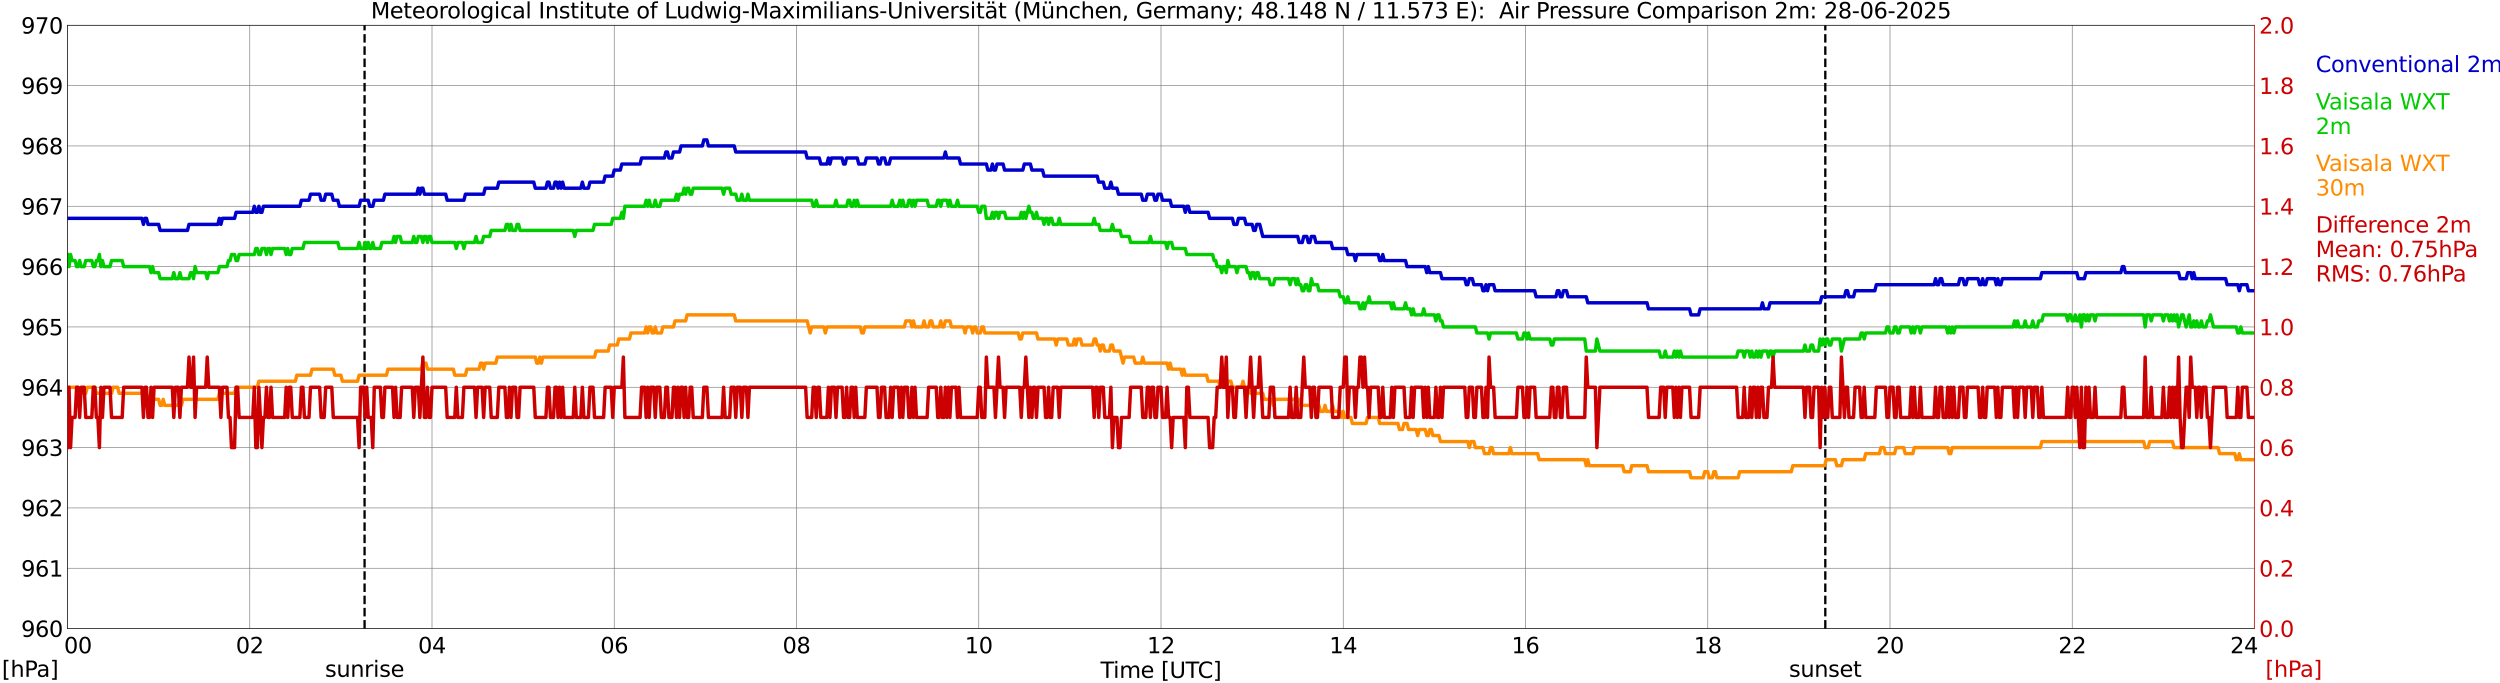 <?xml version="1.0" encoding="utf-8" standalone="no"?>
<!DOCTYPE svg PUBLIC "-//W3C//DTD SVG 1.1//EN"
  "http://www.w3.org/Graphics/SVG/1.1/DTD/svg11.dtd">
<svg xmlns:xlink="http://www.w3.org/1999/xlink" width="1085.4pt" height="296.64pt" viewBox="0 0 1085.4 296.64" xmlns="http://www.w3.org/2000/svg" version="1.1">
 <defs>
  <style type="text/css">*{stroke-linejoin: round; stroke-linecap: butt}</style>
 </defs>
 <g id="figure_1">
  <g id="patch_1">
   <path d="M 0 296.64 
L 1085.4 296.64 
L 1085.4 0 
L 0 0 
z
" style="fill: #ffffff"/>
  </g>
  <g id="axes_1">
   <g id="patch_2">
    <path d="M 29.306 272.909 
L 978.814 272.909 
L 978.814 10.976 
L 29.306 10.976 
z
" style="fill: #ffffff"/>
   </g>
   <g id="patch_3">
    <path d="M 978.814 272.909 
L 978.814 272.909 
L 978.814 10.976 
L 978.814 10.976 
z
" clip-path="url(#p33d22f142b)" style="fill: #d3d3d3; opacity: 0.25; stroke: #d3d3d3; stroke-linejoin: miter"/>
   </g>
   <g id="matplotlib.axis_1">
    <g id="xtick_1">
     <g id="line2d_1">
      <path d="M 29.306 272.909 
L 29.306 10.976 
" clip-path="url(#p33d22f142b)" style="fill: none; stroke: #808080; stroke-width: 0.3; stroke-linecap: square"/>
     </g>
     <g id="line2d_2"/>
     <g id="text_1">
      <!--    00 -->
      <g transform="translate(18.733 283.627) scale(0.095 -0.095)">
       <defs>
        <path id="DejaVuSans-20" transform="scale(0.016)"/>
        <path id="DejaVuSans-30" d="M 2034 4250 
Q 1547 4250 1301 3770 
Q 1056 3291 1056 2328 
Q 1056 1369 1301 889 
Q 1547 409 2034 409 
Q 2525 409 2770 889 
Q 3016 1369 3016 2328 
Q 3016 3291 2770 3770 
Q 2525 4250 2034 4250 
z
M 2034 4750 
Q 2819 4750 3233 4129 
Q 3647 3509 3647 2328 
Q 3647 1150 3233 529 
Q 2819 -91 2034 -91 
Q 1250 -91 836 529 
Q 422 1150 422 2328 
Q 422 3509 836 4129 
Q 1250 4750 2034 4750 
z
" transform="scale(0.016)"/>
       </defs>
       <use xlink:href="#DejaVuSans-20"/>
       <use xlink:href="#DejaVuSans-20" transform="translate(31.787 0)"/>
       <use xlink:href="#DejaVuSans-20" transform="translate(63.574 0)"/>
       <use xlink:href="#DejaVuSans-30" transform="translate(95.361 0)"/>
       <use xlink:href="#DejaVuSans-30" transform="translate(158.984 0)"/>
      </g>
     </g>
    </g>
    <g id="xtick_2">
     <g id="line2d_3">
      <path d="M 108.431 272.909 
L 108.431 10.976 
" clip-path="url(#p33d22f142b)" style="fill: none; stroke: #808080; stroke-width: 0.3; stroke-linecap: square"/>
     </g>
     <g id="line2d_4"/>
     <g id="text_2">
      <!-- 02 -->
      <g transform="translate(102.387 283.627) scale(0.095 -0.095)">
       <defs>
        <path id="DejaVuSans-32" d="M 1228 531 
L 3431 531 
L 3431 0 
L 469 0 
L 469 531 
Q 828 903 1448 1529 
Q 2069 2156 2228 2338 
Q 2531 2678 2651 2914 
Q 2772 3150 2772 3378 
Q 2772 3750 2511 3984 
Q 2250 4219 1831 4219 
Q 1534 4219 1204 4116 
Q 875 4013 500 3803 
L 500 4441 
Q 881 4594 1212 4672 
Q 1544 4750 1819 4750 
Q 2544 4750 2975 4387 
Q 3406 4025 3406 3419 
Q 3406 3131 3298 2873 
Q 3191 2616 2906 2266 
Q 2828 2175 2409 1742 
Q 1991 1309 1228 531 
z
" transform="scale(0.016)"/>
       </defs>
       <use xlink:href="#DejaVuSans-30"/>
       <use xlink:href="#DejaVuSans-32" transform="translate(63.623 0)"/>
      </g>
     </g>
    </g>
    <g id="xtick_3">
     <g id="line2d_5">
      <path d="M 187.557 272.909 
L 187.557 10.976 
" clip-path="url(#p33d22f142b)" style="fill: none; stroke: #808080; stroke-width: 0.3; stroke-linecap: square"/>
     </g>
     <g id="line2d_6"/>
     <g id="text_3">
      <!-- 04 -->
      <g transform="translate(181.513 283.627) scale(0.095 -0.095)">
       <defs>
        <path id="DejaVuSans-34" d="M 2419 4116 
L 825 1625 
L 2419 1625 
L 2419 4116 
z
M 2253 4666 
L 3047 4666 
L 3047 1625 
L 3713 1625 
L 3713 1100 
L 3047 1100 
L 3047 0 
L 2419 0 
L 2419 1100 
L 313 1100 
L 313 1709 
L 2253 4666 
z
" transform="scale(0.016)"/>
       </defs>
       <use xlink:href="#DejaVuSans-30"/>
       <use xlink:href="#DejaVuSans-34" transform="translate(63.623 0)"/>
      </g>
     </g>
    </g>
    <g id="xtick_4">
     <g id="line2d_7">
      <path d="M 266.683 272.909 
L 266.683 10.976 
" clip-path="url(#p33d22f142b)" style="fill: none; stroke: #808080; stroke-width: 0.3; stroke-linecap: square"/>
     </g>
     <g id="line2d_8"/>
     <g id="text_4">
      <!-- 06 -->
      <g transform="translate(260.638 283.627) scale(0.095 -0.095)">
       <defs>
        <path id="DejaVuSans-36" d="M 2113 2584 
Q 1688 2584 1439 2293 
Q 1191 2003 1191 1497 
Q 1191 994 1439 701 
Q 1688 409 2113 409 
Q 2538 409 2786 701 
Q 3034 994 3034 1497 
Q 3034 2003 2786 2293 
Q 2538 2584 2113 2584 
z
M 3366 4563 
L 3366 3988 
Q 3128 4100 2886 4159 
Q 2644 4219 2406 4219 
Q 1781 4219 1451 3797 
Q 1122 3375 1075 2522 
Q 1259 2794 1537 2939 
Q 1816 3084 2150 3084 
Q 2853 3084 3261 2657 
Q 3669 2231 3669 1497 
Q 3669 778 3244 343 
Q 2819 -91 2113 -91 
Q 1303 -91 875 529 
Q 447 1150 447 2328 
Q 447 3434 972 4092 
Q 1497 4750 2381 4750 
Q 2619 4750 2861 4703 
Q 3103 4656 3366 4563 
z
" transform="scale(0.016)"/>
       </defs>
       <use xlink:href="#DejaVuSans-30"/>
       <use xlink:href="#DejaVuSans-36" transform="translate(63.623 0)"/>
      </g>
     </g>
    </g>
    <g id="xtick_5">
     <g id="line2d_9">
      <path d="M 345.808 272.909 
L 345.808 10.976 
" clip-path="url(#p33d22f142b)" style="fill: none; stroke: #808080; stroke-width: 0.3; stroke-linecap: square"/>
     </g>
     <g id="line2d_10"/>
     <g id="text_5">
      <!-- 08 -->
      <g transform="translate(339.764 283.627) scale(0.095 -0.095)">
       <defs>
        <path id="DejaVuSans-38" d="M 2034 2216 
Q 1584 2216 1326 1975 
Q 1069 1734 1069 1313 
Q 1069 891 1326 650 
Q 1584 409 2034 409 
Q 2484 409 2743 651 
Q 3003 894 3003 1313 
Q 3003 1734 2745 1975 
Q 2488 2216 2034 2216 
z
M 1403 2484 
Q 997 2584 770 2862 
Q 544 3141 544 3541 
Q 544 4100 942 4425 
Q 1341 4750 2034 4750 
Q 2731 4750 3128 4425 
Q 3525 4100 3525 3541 
Q 3525 3141 3298 2862 
Q 3072 2584 2669 2484 
Q 3125 2378 3379 2068 
Q 3634 1759 3634 1313 
Q 3634 634 3220 271 
Q 2806 -91 2034 -91 
Q 1263 -91 848 271 
Q 434 634 434 1313 
Q 434 1759 690 2068 
Q 947 2378 1403 2484 
z
M 1172 3481 
Q 1172 3119 1398 2916 
Q 1625 2713 2034 2713 
Q 2441 2713 2670 2916 
Q 2900 3119 2900 3481 
Q 2900 3844 2670 4047 
Q 2441 4250 2034 4250 
Q 1625 4250 1398 4047 
Q 1172 3844 1172 3481 
z
" transform="scale(0.016)"/>
       </defs>
       <use xlink:href="#DejaVuSans-30"/>
       <use xlink:href="#DejaVuSans-38" transform="translate(63.623 0)"/>
      </g>
     </g>
    </g>
    <g id="xtick_6">
     <g id="line2d_11">
      <path d="M 424.934 272.909 
L 424.934 10.976 
" clip-path="url(#p33d22f142b)" style="fill: none; stroke: #808080; stroke-width: 0.3; stroke-linecap: square"/>
     </g>
     <g id="line2d_12"/>
     <g id="text_6">
      <!-- 10 -->
      <g transform="translate(418.89 283.627) scale(0.095 -0.095)">
       <defs>
        <path id="DejaVuSans-31" d="M 794 531 
L 1825 531 
L 1825 4091 
L 703 3866 
L 703 4441 
L 1819 4666 
L 2450 4666 
L 2450 531 
L 3481 531 
L 3481 0 
L 794 0 
L 794 531 
z
" transform="scale(0.016)"/>
       </defs>
       <use xlink:href="#DejaVuSans-31"/>
       <use xlink:href="#DejaVuSans-30" transform="translate(63.623 0)"/>
      </g>
     </g>
    </g>
    <g id="xtick_7">
     <g id="line2d_13">
      <path d="M 504.06 272.909 
L 504.06 10.976 
" clip-path="url(#p33d22f142b)" style="fill: none; stroke: #808080; stroke-width: 0.3; stroke-linecap: square"/>
     </g>
     <g id="line2d_14"/>
     <g id="text_7">
      <!-- 12 -->
      <g transform="translate(498.015 283.627) scale(0.095 -0.095)">
       <use xlink:href="#DejaVuSans-31"/>
       <use xlink:href="#DejaVuSans-32" transform="translate(63.623 0)"/>
      </g>
     </g>
    </g>
    <g id="xtick_8">
     <g id="line2d_15">
      <path d="M 583.185 272.909 
L 583.185 10.976 
" clip-path="url(#p33d22f142b)" style="fill: none; stroke: #808080; stroke-width: 0.3; stroke-linecap: square"/>
     </g>
     <g id="line2d_16"/>
     <g id="text_8">
      <!-- 14 -->
      <g transform="translate(577.141 283.627) scale(0.095 -0.095)">
       <use xlink:href="#DejaVuSans-31"/>
       <use xlink:href="#DejaVuSans-34" transform="translate(63.623 0)"/>
      </g>
     </g>
    </g>
    <g id="xtick_9">
     <g id="line2d_17">
      <path d="M 662.311 272.909 
L 662.311 10.976 
" clip-path="url(#p33d22f142b)" style="fill: none; stroke: #808080; stroke-width: 0.3; stroke-linecap: square"/>
     </g>
     <g id="line2d_18"/>
     <g id="text_9">
      <!-- 16 -->
      <g transform="translate(656.267 283.627) scale(0.095 -0.095)">
       <use xlink:href="#DejaVuSans-31"/>
       <use xlink:href="#DejaVuSans-36" transform="translate(63.623 0)"/>
      </g>
     </g>
    </g>
    <g id="xtick_10">
     <g id="line2d_19">
      <path d="M 741.437 272.909 
L 741.437 10.976 
" clip-path="url(#p33d22f142b)" style="fill: none; stroke: #808080; stroke-width: 0.3; stroke-linecap: square"/>
     </g>
     <g id="line2d_20"/>
     <g id="text_10">
      <!-- 18 -->
      <g transform="translate(735.392 283.627) scale(0.095 -0.095)">
       <use xlink:href="#DejaVuSans-31"/>
       <use xlink:href="#DejaVuSans-38" transform="translate(63.623 0)"/>
      </g>
     </g>
    </g>
    <g id="xtick_11">
     <g id="line2d_21">
      <path d="M 820.562 272.909 
L 820.562 10.976 
" clip-path="url(#p33d22f142b)" style="fill: none; stroke: #808080; stroke-width: 0.3; stroke-linecap: square"/>
     </g>
     <g id="line2d_22"/>
     <g id="text_11">
      <!-- 20 -->
      <g transform="translate(814.518 283.627) scale(0.095 -0.095)">
       <use xlink:href="#DejaVuSans-32"/>
       <use xlink:href="#DejaVuSans-30" transform="translate(63.623 0)"/>
      </g>
     </g>
    </g>
    <g id="xtick_12">
     <g id="line2d_23">
      <path d="M 899.688 272.909 
L 899.688 10.976 
" clip-path="url(#p33d22f142b)" style="fill: none; stroke: #808080; stroke-width: 0.3; stroke-linecap: square"/>
     </g>
     <g id="line2d_24"/>
     <g id="text_12">
      <!-- 22 -->
      <g transform="translate(893.644 283.627) scale(0.095 -0.095)">
       <use xlink:href="#DejaVuSans-32"/>
       <use xlink:href="#DejaVuSans-32" transform="translate(63.623 0)"/>
      </g>
     </g>
    </g>
    <g id="xtick_13">
     <g id="line2d_25">
      <path d="M 978.814 272.909 
L 978.814 10.976 
" clip-path="url(#p33d22f142b)" style="fill: none; stroke: #808080; stroke-width: 0.3; stroke-linecap: square"/>
     </g>
     <g id="line2d_26"/>
     <g id="text_13">
      <!-- 24    -->
      <g transform="translate(968.241 283.627) scale(0.095 -0.095)">
       <use xlink:href="#DejaVuSans-32"/>
       <use xlink:href="#DejaVuSans-34" transform="translate(63.623 0)"/>
       <use xlink:href="#DejaVuSans-20" transform="translate(127.246 0)"/>
       <use xlink:href="#DejaVuSans-20" transform="translate(159.033 0)"/>
       <use xlink:href="#DejaVuSans-20" transform="translate(190.82 0)"/>
      </g>
     </g>
    </g>
    <g id="text_14">
     <!-- Time [UTC] -->
     <g transform="translate(477.806 294.322) scale(0.095 -0.095)">
      <defs>
       <path id="DejaVuSans-54" d="M -19 4666 
L 3928 4666 
L 3928 4134 
L 2272 4134 
L 2272 0 
L 1638 0 
L 1638 4134 
L -19 4134 
L -19 4666 
z
" transform="scale(0.016)"/>
       <path id="DejaVuSans-69" d="M 603 3500 
L 1178 3500 
L 1178 0 
L 603 0 
L 603 3500 
z
M 603 4863 
L 1178 4863 
L 1178 4134 
L 603 4134 
L 603 4863 
z
" transform="scale(0.016)"/>
       <path id="DejaVuSans-6d" d="M 3328 2828 
Q 3544 3216 3844 3400 
Q 4144 3584 4550 3584 
Q 5097 3584 5394 3201 
Q 5691 2819 5691 2113 
L 5691 0 
L 5113 0 
L 5113 2094 
Q 5113 2597 4934 2840 
Q 4756 3084 4391 3084 
Q 3944 3084 3684 2787 
Q 3425 2491 3425 1978 
L 3425 0 
L 2847 0 
L 2847 2094 
Q 2847 2600 2669 2842 
Q 2491 3084 2119 3084 
Q 1678 3084 1418 2786 
Q 1159 2488 1159 1978 
L 1159 0 
L 581 0 
L 581 3500 
L 1159 3500 
L 1159 2956 
Q 1356 3278 1631 3431 
Q 1906 3584 2284 3584 
Q 2666 3584 2933 3390 
Q 3200 3197 3328 2828 
z
" transform="scale(0.016)"/>
       <path id="DejaVuSans-65" d="M 3597 1894 
L 3597 1613 
L 953 1613 
Q 991 1019 1311 708 
Q 1631 397 2203 397 
Q 2534 397 2845 478 
Q 3156 559 3463 722 
L 3463 178 
Q 3153 47 2828 -22 
Q 2503 -91 2169 -91 
Q 1331 -91 842 396 
Q 353 884 353 1716 
Q 353 2575 817 3079 
Q 1281 3584 2069 3584 
Q 2775 3584 3186 3129 
Q 3597 2675 3597 1894 
z
M 3022 2063 
Q 3016 2534 2758 2815 
Q 2500 3097 2075 3097 
Q 1594 3097 1305 2825 
Q 1016 2553 972 2059 
L 3022 2063 
z
" transform="scale(0.016)"/>
       <path id="DejaVuSans-5b" d="M 550 4863 
L 1875 4863 
L 1875 4416 
L 1125 4416 
L 1125 -397 
L 1875 -397 
L 1875 -844 
L 550 -844 
L 550 4863 
z
" transform="scale(0.016)"/>
       <path id="DejaVuSans-55" d="M 556 4666 
L 1191 4666 
L 1191 1831 
Q 1191 1081 1462 751 
Q 1734 422 2344 422 
Q 2950 422 3222 751 
Q 3494 1081 3494 1831 
L 3494 4666 
L 4128 4666 
L 4128 1753 
Q 4128 841 3676 375 
Q 3225 -91 2344 -91 
Q 1459 -91 1007 375 
Q 556 841 556 1753 
L 556 4666 
z
" transform="scale(0.016)"/>
       <path id="DejaVuSans-43" d="M 4122 4306 
L 4122 3641 
Q 3803 3938 3442 4084 
Q 3081 4231 2675 4231 
Q 1875 4231 1450 3742 
Q 1025 3253 1025 2328 
Q 1025 1406 1450 917 
Q 1875 428 2675 428 
Q 3081 428 3442 575 
Q 3803 722 4122 1019 
L 4122 359 
Q 3791 134 3420 21 
Q 3050 -91 2638 -91 
Q 1578 -91 968 557 
Q 359 1206 359 2328 
Q 359 3453 968 4101 
Q 1578 4750 2638 4750 
Q 3056 4750 3426 4639 
Q 3797 4528 4122 4306 
z
" transform="scale(0.016)"/>
       <path id="DejaVuSans-5d" d="M 1947 4863 
L 1947 -844 
L 622 -844 
L 622 -397 
L 1369 -397 
L 1369 4416 
L 622 4416 
L 622 4863 
L 1947 4863 
z
" transform="scale(0.016)"/>
      </defs>
      <use xlink:href="#DejaVuSans-54"/>
      <use xlink:href="#DejaVuSans-69" transform="translate(57.959 0)"/>
      <use xlink:href="#DejaVuSans-6d" transform="translate(85.742 0)"/>
      <use xlink:href="#DejaVuSans-65" transform="translate(183.154 0)"/>
      <use xlink:href="#DejaVuSans-20" transform="translate(244.678 0)"/>
      <use xlink:href="#DejaVuSans-5b" transform="translate(276.465 0)"/>
      <use xlink:href="#DejaVuSans-55" transform="translate(315.479 0)"/>
      <use xlink:href="#DejaVuSans-54" transform="translate(388.672 0)"/>
      <use xlink:href="#DejaVuSans-43" transform="translate(443.881 0)"/>
      <use xlink:href="#DejaVuSans-5d" transform="translate(513.705 0)"/>
     </g>
    </g>
   </g>
   <g id="matplotlib.axis_2">
    <g id="ytick_1">
     <g id="line2d_27">
      <path d="M 29.306 272.909 
L 978.814 272.909 
" clip-path="url(#p33d22f142b)" style="fill: none; stroke: #808080; stroke-width: 0.3; stroke-linecap: square"/>
     </g>
     <g id="line2d_28"/>
     <g id="text_15">
      <!-- 960 -->
      <g transform="translate(9.173 276.518) scale(0.095 -0.095)">
       <defs>
        <path id="DejaVuSans-39" d="M 703 97 
L 703 672 
Q 941 559 1184 500 
Q 1428 441 1663 441 
Q 2288 441 2617 861 
Q 2947 1281 2994 2138 
Q 2813 1869 2534 1725 
Q 2256 1581 1919 1581 
Q 1219 1581 811 2004 
Q 403 2428 403 3163 
Q 403 3881 828 4315 
Q 1253 4750 1959 4750 
Q 2769 4750 3195 4129 
Q 3622 3509 3622 2328 
Q 3622 1225 3098 567 
Q 2575 -91 1691 -91 
Q 1453 -91 1209 -44 
Q 966 3 703 97 
z
M 1959 2075 
Q 2384 2075 2632 2365 
Q 2881 2656 2881 3163 
Q 2881 3666 2632 3958 
Q 2384 4250 1959 4250 
Q 1534 4250 1286 3958 
Q 1038 3666 1038 3163 
Q 1038 2656 1286 2365 
Q 1534 2075 1959 2075 
z
" transform="scale(0.016)"/>
       </defs>
       <use xlink:href="#DejaVuSans-39"/>
       <use xlink:href="#DejaVuSans-36" transform="translate(63.623 0)"/>
       <use xlink:href="#DejaVuSans-30" transform="translate(127.246 0)"/>
      </g>
     </g>
    </g>
    <g id="ytick_2">
     <g id="line2d_29">
      <path d="M 29.306 246.715 
L 978.814 246.715 
" clip-path="url(#p33d22f142b)" style="fill: none; stroke: #808080; stroke-width: 0.3; stroke-linecap: square"/>
     </g>
     <g id="line2d_30"/>
     <g id="text_16">
      <!-- 961 -->
      <g transform="translate(9.173 250.325) scale(0.095 -0.095)">
       <use xlink:href="#DejaVuSans-39"/>
       <use xlink:href="#DejaVuSans-36" transform="translate(63.623 0)"/>
       <use xlink:href="#DejaVuSans-31" transform="translate(127.246 0)"/>
      </g>
     </g>
    </g>
    <g id="ytick_3">
     <g id="line2d_31">
      <path d="M 29.306 220.522 
L 978.814 220.522 
" clip-path="url(#p33d22f142b)" style="fill: none; stroke: #808080; stroke-width: 0.3; stroke-linecap: square"/>
     </g>
     <g id="line2d_32"/>
     <g id="text_17">
      <!-- 962 -->
      <g transform="translate(9.173 224.131) scale(0.095 -0.095)">
       <use xlink:href="#DejaVuSans-39"/>
       <use xlink:href="#DejaVuSans-36" transform="translate(63.623 0)"/>
       <use xlink:href="#DejaVuSans-32" transform="translate(127.246 0)"/>
      </g>
     </g>
    </g>
    <g id="ytick_4">
     <g id="line2d_33">
      <path d="M 29.306 194.329 
L 978.814 194.329 
" clip-path="url(#p33d22f142b)" style="fill: none; stroke: #808080; stroke-width: 0.3; stroke-linecap: square"/>
     </g>
     <g id="line2d_34"/>
     <g id="text_18">
      <!-- 963 -->
      <g transform="translate(9.173 197.938) scale(0.095 -0.095)">
       <defs>
        <path id="DejaVuSans-33" d="M 2597 2516 
Q 3050 2419 3304 2112 
Q 3559 1806 3559 1356 
Q 3559 666 3084 287 
Q 2609 -91 1734 -91 
Q 1441 -91 1130 -33 
Q 819 25 488 141 
L 488 750 
Q 750 597 1062 519 
Q 1375 441 1716 441 
Q 2309 441 2620 675 
Q 2931 909 2931 1356 
Q 2931 1769 2642 2001 
Q 2353 2234 1838 2234 
L 1294 2234 
L 1294 2753 
L 1863 2753 
Q 2328 2753 2575 2939 
Q 2822 3125 2822 3475 
Q 2822 3834 2567 4026 
Q 2313 4219 1838 4219 
Q 1578 4219 1281 4162 
Q 984 4106 628 3988 
L 628 4550 
Q 988 4650 1302 4700 
Q 1616 4750 1894 4750 
Q 2613 4750 3031 4423 
Q 3450 4097 3450 3541 
Q 3450 3153 3228 2886 
Q 3006 2619 2597 2516 
z
" transform="scale(0.016)"/>
       </defs>
       <use xlink:href="#DejaVuSans-39"/>
       <use xlink:href="#DejaVuSans-36" transform="translate(63.623 0)"/>
       <use xlink:href="#DejaVuSans-33" transform="translate(127.246 0)"/>
      </g>
     </g>
    </g>
    <g id="ytick_5">
     <g id="line2d_35">
      <path d="M 29.306 168.136 
L 978.814 168.136 
" clip-path="url(#p33d22f142b)" style="fill: none; stroke: #808080; stroke-width: 0.3; stroke-linecap: square"/>
     </g>
     <g id="line2d_36"/>
     <g id="text_19">
      <!-- 964 -->
      <g transform="translate(9.173 171.745) scale(0.095 -0.095)">
       <use xlink:href="#DejaVuSans-39"/>
       <use xlink:href="#DejaVuSans-36" transform="translate(63.623 0)"/>
       <use xlink:href="#DejaVuSans-34" transform="translate(127.246 0)"/>
      </g>
     </g>
    </g>
    <g id="ytick_6">
     <g id="line2d_37">
      <path d="M 29.306 141.942 
L 978.814 141.942 
" clip-path="url(#p33d22f142b)" style="fill: none; stroke: #808080; stroke-width: 0.3; stroke-linecap: square"/>
     </g>
     <g id="line2d_38"/>
     <g id="text_20">
      <!-- 965 -->
      <g transform="translate(9.173 145.551) scale(0.095 -0.095)">
       <defs>
        <path id="DejaVuSans-35" d="M 691 4666 
L 3169 4666 
L 3169 4134 
L 1269 4134 
L 1269 2991 
Q 1406 3038 1543 3061 
Q 1681 3084 1819 3084 
Q 2600 3084 3056 2656 
Q 3513 2228 3513 1497 
Q 3513 744 3044 326 
Q 2575 -91 1722 -91 
Q 1428 -91 1123 -41 
Q 819 9 494 109 
L 494 744 
Q 775 591 1075 516 
Q 1375 441 1709 441 
Q 2250 441 2565 725 
Q 2881 1009 2881 1497 
Q 2881 1984 2565 2268 
Q 2250 2553 1709 2553 
Q 1456 2553 1204 2497 
Q 953 2441 691 2322 
L 691 4666 
z
" transform="scale(0.016)"/>
       </defs>
       <use xlink:href="#DejaVuSans-39"/>
       <use xlink:href="#DejaVuSans-36" transform="translate(63.623 0)"/>
       <use xlink:href="#DejaVuSans-35" transform="translate(127.246 0)"/>
      </g>
     </g>
    </g>
    <g id="ytick_7">
     <g id="line2d_39">
      <path d="M 29.306 115.749 
L 978.814 115.749 
" clip-path="url(#p33d22f142b)" style="fill: none; stroke: #808080; stroke-width: 0.3; stroke-linecap: square"/>
     </g>
     <g id="line2d_40"/>
     <g id="text_21">
      <!-- 966 -->
      <g transform="translate(9.173 119.358) scale(0.095 -0.095)">
       <use xlink:href="#DejaVuSans-39"/>
       <use xlink:href="#DejaVuSans-36" transform="translate(63.623 0)"/>
       <use xlink:href="#DejaVuSans-36" transform="translate(127.246 0)"/>
      </g>
     </g>
    </g>
    <g id="ytick_8">
     <g id="line2d_41">
      <path d="M 29.306 89.556 
L 978.814 89.556 
" clip-path="url(#p33d22f142b)" style="fill: none; stroke: #808080; stroke-width: 0.3; stroke-linecap: square"/>
     </g>
     <g id="line2d_42"/>
     <g id="text_22">
      <!-- 967 -->
      <g transform="translate(9.173 93.165) scale(0.095 -0.095)">
       <defs>
        <path id="DejaVuSans-37" d="M 525 4666 
L 3525 4666 
L 3525 4397 
L 1831 0 
L 1172 0 
L 2766 4134 
L 525 4134 
L 525 4666 
z
" transform="scale(0.016)"/>
       </defs>
       <use xlink:href="#DejaVuSans-39"/>
       <use xlink:href="#DejaVuSans-36" transform="translate(63.623 0)"/>
       <use xlink:href="#DejaVuSans-37" transform="translate(127.246 0)"/>
      </g>
     </g>
    </g>
    <g id="ytick_9">
     <g id="line2d_43">
      <path d="M 29.306 63.362 
L 978.814 63.362 
" clip-path="url(#p33d22f142b)" style="fill: none; stroke: #808080; stroke-width: 0.3; stroke-linecap: square"/>
     </g>
     <g id="line2d_44"/>
     <g id="text_23">
      <!-- 968 -->
      <g transform="translate(9.173 66.972) scale(0.095 -0.095)">
       <use xlink:href="#DejaVuSans-39"/>
       <use xlink:href="#DejaVuSans-36" transform="translate(63.623 0)"/>
       <use xlink:href="#DejaVuSans-38" transform="translate(127.246 0)"/>
      </g>
     </g>
    </g>
    <g id="ytick_10">
     <g id="line2d_45">
      <path d="M 29.306 37.169 
L 978.814 37.169 
" clip-path="url(#p33d22f142b)" style="fill: none; stroke: #808080; stroke-width: 0.3; stroke-linecap: square"/>
     </g>
     <g id="line2d_46"/>
     <g id="text_24">
      <!-- 969 -->
      <g transform="translate(9.173 40.778) scale(0.095 -0.095)">
       <use xlink:href="#DejaVuSans-39"/>
       <use xlink:href="#DejaVuSans-36" transform="translate(63.623 0)"/>
       <use xlink:href="#DejaVuSans-39" transform="translate(127.246 0)"/>
      </g>
     </g>
    </g>
    <g id="ytick_11">
     <g id="line2d_47">
      <path d="M 29.306 10.976 
L 978.814 10.976 
" clip-path="url(#p33d22f142b)" style="fill: none; stroke: #808080; stroke-width: 0.3; stroke-linecap: square"/>
     </g>
     <g id="line2d_48"/>
     <g id="text_25">
      <!-- 970 -->
      <g transform="translate(9.173 14.585) scale(0.095 -0.095)">
       <use xlink:href="#DejaVuSans-39"/>
       <use xlink:href="#DejaVuSans-37" transform="translate(63.623 0)"/>
       <use xlink:href="#DejaVuSans-30" transform="translate(127.246 0)"/>
      </g>
     </g>
    </g>
   </g>
   <g id="line2d_49">
    <path d="M 158.281 272.909 
L 158.281 10.976 
" clip-path="url(#p33d22f142b)" style="fill: none; stroke-dasharray: 3.7,1.6; stroke-dashoffset: 0; stroke: #000000"/>
   </g>
   <g id="line2d_50">
    <path d="M 792.473 272.909 
L 792.473 10.976 
" clip-path="url(#p33d22f142b)" style="fill: none; stroke-dasharray: 3.7,1.6; stroke-dashoffset: 0; stroke: #000000"/>
   </g>
   <g id="line2d_51">
    <path d="M 29.306 94.794 
L 61.615 94.794 
L 62.275 97.414 
L 62.934 94.794 
L 63.594 94.794 
L 64.253 97.414 
L 68.869 97.414 
L 69.528 100.033 
L 81.397 100.033 
L 82.056 97.414 
L 94.584 97.414 
L 95.244 94.794 
L 95.903 97.414 
L 96.563 94.794 
L 101.838 94.794 
L 102.497 92.175 
L 109.75 92.175 
L 110.41 89.556 
L 111.069 92.175 
L 111.728 92.175 
L 112.388 89.556 
L 113.047 92.175 
L 113.707 92.175 
L 114.366 89.556 
L 130.191 89.556 
L 130.85 86.936 
L 134.147 86.936 
L 134.807 84.317 
L 138.763 84.317 
L 139.422 86.936 
L 140.741 86.936 
L 141.4 84.317 
L 144.038 84.317 
L 144.697 86.936 
L 146.676 86.936 
L 147.335 89.556 
L 155.907 89.556 
L 156.566 86.936 
L 159.863 86.936 
L 160.523 89.556 
L 161.841 89.556 
L 162.501 86.936 
L 166.457 86.936 
L 167.116 84.317 
L 180.963 84.317 
L 181.623 81.698 
L 182.282 84.317 
L 182.941 81.698 
L 183.601 81.698 
L 184.26 84.317 
L 193.492 84.317 
L 194.151 86.936 
L 201.404 86.936 
L 202.063 84.317 
L 209.976 84.317 
L 210.635 81.698 
L 215.91 81.698 
L 216.57 79.078 
L 231.736 79.078 
L 232.395 81.698 
L 237.011 81.698 
L 237.67 79.078 
L 238.329 79.078 
L 238.989 81.698 
L 240.308 81.698 
L 240.967 79.078 
L 241.626 79.078 
L 242.286 81.698 
L 242.945 79.078 
L 243.604 81.698 
L 244.264 79.078 
L 244.923 81.698 
L 252.176 81.698 
L 252.836 79.078 
L 253.495 81.698 
L 255.473 81.698 
L 256.133 79.078 
L 262.067 79.078 
L 262.726 76.459 
L 266.023 76.459 
L 266.683 73.84 
L 269.32 73.84 
L 269.98 71.22 
L 277.892 71.22 
L 278.552 68.601 
L 288.442 68.601 
L 289.102 65.982 
L 289.761 65.982 
L 290.42 68.601 
L 291.739 68.601 
L 292.399 65.982 
L 295.036 65.982 
L 295.696 63.362 
L 304.927 63.362 
L 305.586 60.743 
L 306.905 60.743 
L 307.564 63.362 
L 318.774 63.362 
L 319.433 65.982 
L 349.765 65.982 
L 350.424 68.601 
L 355.699 68.601 
L 356.359 71.22 
L 358.996 71.22 
L 359.655 68.601 
L 360.315 71.22 
L 360.974 68.601 
L 365.59 68.601 
L 366.249 71.22 
L 366.909 71.22 
L 367.568 68.601 
L 372.184 68.601 
L 372.843 71.22 
L 375.481 71.22 
L 376.14 68.601 
L 380.756 68.601 
L 381.415 71.22 
L 382.074 71.22 
L 382.734 68.601 
L 384.053 68.601 
L 384.712 71.22 
L 386.031 71.22 
L 386.69 68.601 
L 409.768 68.601 
L 410.428 65.982 
L 411.087 68.601 
L 416.362 68.601 
L 417.022 71.22 
L 428.231 71.22 
L 428.89 73.84 
L 430.209 73.84 
L 430.869 71.22 
L 431.528 73.84 
L 432.187 73.84 
L 432.847 71.22 
L 435.484 71.22 
L 436.144 73.84 
L 444.056 73.84 
L 444.716 71.22 
L 447.353 71.22 
L 448.012 73.84 
L 452.628 73.84 
L 453.287 76.459 
L 476.366 76.459 
L 477.025 79.078 
L 479.003 79.078 
L 479.663 81.698 
L 481.641 81.698 
L 482.3 79.078 
L 482.96 81.698 
L 484.938 81.698 
L 485.597 84.317 
L 495.488 84.317 
L 496.147 86.936 
L 497.466 86.936 
L 498.125 84.317 
L 500.763 84.317 
L 501.422 86.936 
L 502.082 86.936 
L 502.741 84.317 
L 504.06 84.317 
L 504.719 86.936 
L 508.016 86.936 
L 508.675 89.556 
L 513.95 89.556 
L 514.61 92.175 
L 515.269 89.556 
L 515.929 89.556 
L 516.588 92.175 
L 524.501 92.175 
L 525.16 94.794 
L 535.051 94.794 
L 535.71 97.414 
L 537.029 97.414 
L 537.688 94.794 
L 540.326 94.794 
L 540.985 97.414 
L 543.623 97.414 
L 544.282 100.033 
L 544.941 100.033 
L 545.601 97.414 
L 546.919 97.414 
L 548.238 102.652 
L 563.404 102.652 
L 564.063 105.272 
L 565.382 105.272 
L 566.042 102.652 
L 567.36 102.652 
L 568.02 105.272 
L 568.679 105.272 
L 569.338 102.652 
L 570.657 102.652 
L 571.317 105.272 
L 577.91 105.272 
L 578.57 107.891 
L 584.504 107.891 
L 585.164 110.51 
L 587.801 110.51 
L 588.46 113.13 
L 589.12 110.51 
L 598.351 110.51 
L 599.011 113.13 
L 599.67 113.13 
L 600.329 110.51 
L 600.989 113.13 
L 610.22 113.13 
L 610.879 115.749 
L 618.792 115.749 
L 619.451 118.368 
L 620.111 115.749 
L 620.77 118.368 
L 625.386 118.368 
L 626.045 120.988 
L 635.936 120.988 
L 636.595 123.607 
L 637.255 123.607 
L 637.914 120.988 
L 639.233 120.988 
L 639.892 123.607 
L 643.189 123.607 
L 643.848 126.226 
L 644.508 126.226 
L 645.167 123.607 
L 645.827 126.226 
L 646.486 123.607 
L 648.464 123.607 
L 649.123 126.226 
L 666.267 126.226 
L 666.927 128.846 
L 675.499 128.846 
L 676.158 126.226 
L 676.817 126.226 
L 677.477 128.846 
L 678.136 128.846 
L 678.796 126.226 
L 680.114 126.226 
L 680.774 128.846 
L 688.686 128.846 
L 689.346 131.465 
L 715.062 131.465 
L 715.721 134.084 
L 733.524 134.084 
L 734.184 136.704 
L 737.48 136.704 
L 738.14 134.084 
L 764.515 134.084 
L 765.174 131.465 
L 765.834 134.084 
L 767.812 134.084 
L 768.471 131.465 
L 790.231 131.465 
L 790.89 128.846 
L 800.781 128.846 
L 801.44 126.226 
L 802.1 126.226 
L 802.759 128.846 
L 804.737 128.846 
L 805.397 126.226 
L 813.969 126.226 
L 814.628 123.607 
L 839.684 123.607 
L 840.344 120.988 
L 841.003 123.607 
L 841.663 123.607 
L 842.322 120.988 
L 842.981 120.988 
L 843.641 123.607 
L 850.235 123.607 
L 850.894 120.988 
L 852.213 120.988 
L 852.872 123.607 
L 853.531 123.607 
L 854.191 120.988 
L 858.806 120.988 
L 859.466 123.607 
L 860.125 123.607 
L 860.785 120.988 
L 861.444 123.607 
L 862.103 123.607 
L 862.763 120.988 
L 866.06 120.988 
L 866.719 123.607 
L 867.378 120.988 
L 868.038 123.607 
L 868.697 123.607 
L 869.357 120.988 
L 885.841 120.988 
L 886.5 118.368 
L 901.666 118.368 
L 902.326 120.988 
L 904.963 120.988 
L 905.622 118.368 
L 920.788 118.368 
L 921.448 115.749 
L 922.107 115.749 
L 922.766 118.368 
L 945.845 118.368 
L 946.504 120.988 
L 949.142 120.988 
L 949.801 118.368 
L 951.12 118.368 
L 951.779 120.988 
L 952.438 118.368 
L 953.098 120.988 
L 966.285 120.988 
L 966.945 123.607 
L 971.561 123.607 
L 972.22 126.226 
L 972.879 123.607 
L 975.517 123.607 
L 976.176 126.226 
L 978.154 126.226 
L 978.154 126.226 
" clip-path="url(#p33d22f142b)" style="fill: none; stroke: #0000cc; stroke-width: 1.5; stroke-linecap: square"/>
   </g>
   <g id="line2d_52">
    <path d="M 29.306 110.51 
L 29.965 115.749 
L 30.625 110.51 
L 31.284 113.13 
L 32.603 113.13 
L 33.262 115.749 
L 33.921 115.749 
L 34.581 113.13 
L 35.24 115.749 
L 36.559 115.749 
L 37.218 113.13 
L 39.856 113.13 
L 40.515 115.749 
L 41.175 115.749 
L 41.834 113.13 
L 42.493 113.13 
L 43.153 110.51 
L 43.812 115.749 
L 44.472 113.13 
L 45.131 115.749 
L 47.768 115.749 
L 48.428 113.13 
L 53.043 113.13 
L 53.703 115.749 
L 64.912 115.749 
L 65.572 118.368 
L 66.231 115.749 
L 66.89 118.368 
L 68.869 118.368 
L 69.528 120.988 
L 74.803 120.988 
L 75.462 118.368 
L 76.122 120.988 
L 77.441 120.988 
L 78.1 118.368 
L 78.759 120.988 
L 82.056 120.988 
L 82.716 118.368 
L 83.375 118.368 
L 84.034 120.988 
L 84.694 115.749 
L 85.353 118.368 
L 89.309 118.368 
L 89.969 120.988 
L 90.628 118.368 
L 94.584 118.368 
L 95.244 115.749 
L 98.541 115.749 
L 99.2 113.13 
L 99.86 113.13 
L 100.519 110.51 
L 101.838 110.51 
L 102.497 113.13 
L 103.156 113.13 
L 103.816 110.51 
L 110.41 110.51 
L 111.069 107.891 
L 111.728 107.891 
L 112.388 110.51 
L 113.047 110.51 
L 113.707 107.891 
L 115.025 107.891 
L 115.685 110.51 
L 116.344 107.891 
L 117.003 107.891 
L 117.663 110.51 
L 118.322 107.891 
L 123.597 107.891 
L 124.257 110.51 
L 124.916 107.891 
L 125.575 110.51 
L 126.235 110.51 
L 126.894 107.891 
L 131.51 107.891 
L 132.169 105.272 
L 146.676 105.272 
L 147.335 107.891 
L 155.247 107.891 
L 155.907 105.272 
L 156.566 107.891 
L 157.885 107.891 
L 158.544 105.272 
L 159.204 107.891 
L 159.863 105.272 
L 160.523 107.891 
L 161.182 107.891 
L 161.841 105.272 
L 162.501 107.891 
L 165.138 107.891 
L 165.798 105.272 
L 170.413 105.272 
L 171.073 102.652 
L 171.732 105.272 
L 172.391 102.652 
L 173.71 102.652 
L 174.37 105.272 
L 178.985 105.272 
L 179.645 102.652 
L 180.304 105.272 
L 180.963 105.272 
L 181.623 102.652 
L 182.941 102.652 
L 183.601 105.272 
L 184.26 102.652 
L 184.92 102.652 
L 185.579 105.272 
L 186.238 102.652 
L 186.898 102.652 
L 187.557 105.272 
L 197.448 105.272 
L 198.107 107.891 
L 198.767 105.272 
L 200.745 105.272 
L 201.404 107.891 
L 202.063 105.272 
L 206.02 105.272 
L 206.679 102.652 
L 207.339 105.272 
L 209.317 105.272 
L 209.976 102.652 
L 212.614 102.652 
L 213.273 100.033 
L 219.207 100.033 
L 219.867 97.414 
L 220.526 97.414 
L 221.186 100.033 
L 221.845 97.414 
L 222.504 100.033 
L 223.823 100.033 
L 224.482 97.414 
L 225.142 97.414 
L 225.801 100.033 
L 248.88 100.033 
L 249.539 102.652 
L 250.198 100.033 
L 257.451 100.033 
L 258.111 97.414 
L 265.364 97.414 
L 266.023 94.794 
L 269.32 94.794 
L 269.98 92.175 
L 270.639 94.794 
L 271.298 89.556 
L 279.87 89.556 
L 280.53 86.936 
L 281.189 89.556 
L 281.849 86.936 
L 282.508 89.556 
L 283.827 89.556 
L 284.486 86.936 
L 285.145 89.556 
L 286.464 89.556 
L 287.124 86.936 
L 293.058 86.936 
L 293.717 84.317 
L 294.377 86.936 
L 295.036 84.317 
L 296.355 84.317 
L 297.014 81.698 
L 297.674 84.317 
L 298.333 81.698 
L 298.992 81.698 
L 299.652 84.317 
L 300.311 84.317 
L 300.971 81.698 
L 313.499 81.698 
L 314.158 84.317 
L 314.818 81.698 
L 316.796 81.698 
L 317.455 84.317 
L 319.433 84.317 
L 320.093 86.936 
L 321.411 86.936 
L 322.071 84.317 
L 322.73 86.936 
L 324.049 86.936 
L 324.708 84.317 
L 325.368 86.936 
L 352.402 86.936 
L 353.062 89.556 
L 353.721 89.556 
L 354.38 86.936 
L 355.04 89.556 
L 362.293 89.556 
L 362.952 86.936 
L 363.612 89.556 
L 367.568 89.556 
L 368.227 86.936 
L 368.887 86.936 
L 369.546 89.556 
L 370.206 89.556 
L 370.865 86.936 
L 371.524 89.556 
L 372.184 86.936 
L 372.843 89.556 
L 386.69 89.556 
L 387.349 86.936 
L 388.009 89.556 
L 389.987 89.556 
L 390.646 86.936 
L 391.306 89.556 
L 391.965 86.936 
L 392.624 89.556 
L 393.943 89.556 
L 394.603 86.936 
L 395.262 86.936 
L 395.921 89.556 
L 396.581 86.936 
L 397.24 89.556 
L 397.899 86.936 
L 402.515 86.936 
L 403.175 89.556 
L 406.471 89.556 
L 407.131 86.936 
L 407.79 86.936 
L 408.45 89.556 
L 409.109 86.936 
L 411.087 86.936 
L 411.746 89.556 
L 412.406 86.936 
L 413.065 89.556 
L 415.043 89.556 
L 415.703 86.936 
L 416.362 89.556 
L 424.275 89.556 
L 424.934 92.175 
L 425.593 92.175 
L 426.253 89.556 
L 427.572 89.556 
L 428.231 94.794 
L 430.209 94.794 
L 430.869 92.175 
L 431.528 94.794 
L 432.187 92.175 
L 432.847 92.175 
L 433.506 94.794 
L 434.165 92.175 
L 436.144 92.175 
L 436.803 94.794 
L 442.737 94.794 
L 443.397 92.175 
L 444.056 94.794 
L 444.716 92.175 
L 445.375 94.794 
L 446.694 89.556 
L 447.353 92.175 
L 448.012 92.175 
L 448.672 94.794 
L 449.331 94.794 
L 449.991 92.175 
L 450.65 94.794 
L 452.628 94.794 
L 453.287 97.414 
L 453.947 94.794 
L 454.606 94.794 
L 455.266 97.414 
L 455.925 94.794 
L 456.584 94.794 
L 457.244 97.414 
L 459.222 97.414 
L 459.881 94.794 
L 460.541 97.414 
L 474.388 97.414 
L 475.047 94.794 
L 475.706 97.414 
L 477.025 97.414 
L 477.685 100.033 
L 482.3 100.033 
L 482.96 97.414 
L 483.619 100.033 
L 486.256 100.033 
L 486.916 102.652 
L 490.213 102.652 
L 490.872 105.272 
L 498.785 105.272 
L 499.444 102.652 
L 500.103 105.272 
L 506.038 105.272 
L 506.697 107.891 
L 507.357 105.272 
L 508.675 105.272 
L 509.335 107.891 
L 514.61 107.891 
L 515.269 110.51 
L 526.479 110.51 
L 527.138 113.13 
L 527.797 113.13 
L 528.457 115.749 
L 529.776 115.749 
L 530.435 118.368 
L 531.094 115.749 
L 531.754 115.749 
L 532.413 118.368 
L 533.073 113.13 
L 533.732 115.749 
L 536.369 115.749 
L 537.029 118.368 
L 537.688 115.749 
L 540.985 115.749 
L 541.644 118.368 
L 542.304 118.368 
L 542.963 120.988 
L 543.623 118.368 
L 544.282 118.368 
L 544.941 120.988 
L 545.601 118.368 
L 546.26 118.368 
L 546.919 120.988 
L 550.876 120.988 
L 551.535 123.607 
L 552.854 123.607 
L 553.513 120.988 
L 559.448 120.988 
L 560.107 123.607 
L 560.766 120.988 
L 562.085 120.988 
L 562.745 123.607 
L 563.404 120.988 
L 564.063 123.607 
L 564.723 123.607 
L 565.382 126.226 
L 566.042 126.226 
L 566.701 123.607 
L 567.36 123.607 
L 568.02 126.226 
L 568.679 126.226 
L 569.338 120.988 
L 569.998 123.607 
L 571.976 123.607 
L 572.635 126.226 
L 581.207 126.226 
L 581.867 128.846 
L 583.185 128.846 
L 583.845 131.465 
L 584.504 131.465 
L 585.164 128.846 
L 585.823 131.465 
L 589.779 131.465 
L 590.439 134.084 
L 591.098 134.084 
L 591.757 131.465 
L 592.417 134.084 
L 593.076 131.465 
L 593.736 131.465 
L 594.395 128.846 
L 595.054 131.465 
L 603.626 131.465 
L 604.286 134.084 
L 604.945 131.465 
L 605.604 134.084 
L 609.561 134.084 
L 610.22 131.465 
L 610.879 134.084 
L 612.198 134.084 
L 612.858 136.704 
L 613.517 134.084 
L 614.176 136.704 
L 617.473 136.704 
L 618.133 134.084 
L 618.792 136.704 
L 622.748 136.704 
L 623.408 139.323 
L 624.067 136.704 
L 624.726 136.704 
L 625.386 139.323 
L 626.045 139.323 
L 626.705 141.942 
L 640.552 141.942 
L 641.211 144.562 
L 645.827 144.562 
L 646.486 147.181 
L 647.145 144.562 
L 658.355 144.562 
L 659.014 147.181 
L 660.992 147.181 
L 661.652 144.562 
L 662.311 144.562 
L 662.97 147.181 
L 663.63 144.562 
L 664.289 147.181 
L 672.861 147.181 
L 673.521 149.8 
L 674.18 149.8 
L 674.839 147.181 
L 688.027 147.181 
L 688.686 152.42 
L 692.643 152.42 
L 693.302 147.181 
L 694.621 152.42 
L 720.337 152.42 
L 720.996 155.039 
L 722.315 155.039 
L 722.974 152.42 
L 723.633 155.039 
L 726.271 155.039 
L 726.93 152.42 
L 727.59 155.039 
L 728.249 152.42 
L 728.909 155.039 
L 729.568 152.42 
L 730.227 155.039 
L 753.965 155.039 
L 754.624 152.42 
L 756.602 152.42 
L 757.262 155.039 
L 757.921 152.42 
L 759.24 152.42 
L 759.899 155.039 
L 760.559 152.42 
L 761.218 155.039 
L 761.878 155.039 
L 762.537 152.42 
L 763.196 155.039 
L 763.856 152.42 
L 764.515 155.039 
L 765.174 152.42 
L 767.153 152.42 
L 767.812 155.039 
L 768.471 152.42 
L 769.131 152.42 
L 769.79 155.039 
L 770.449 152.42 
L 782.978 152.42 
L 783.637 149.8 
L 784.296 152.42 
L 785.615 152.42 
L 786.275 149.8 
L 786.934 149.8 
L 787.593 152.42 
L 789.572 152.42 
L 790.231 147.181 
L 790.89 149.8 
L 791.55 147.181 
L 792.209 149.8 
L 792.868 147.181 
L 793.528 147.181 
L 794.187 149.8 
L 794.847 149.8 
L 795.506 147.181 
L 798.803 147.181 
L 799.462 152.42 
L 800.781 147.181 
L 807.375 147.181 
L 808.034 144.562 
L 808.694 144.562 
L 809.353 147.181 
L 810.012 144.562 
L 818.584 144.562 
L 819.244 141.942 
L 819.903 141.942 
L 820.562 144.562 
L 821.881 144.562 
L 822.541 141.942 
L 823.2 141.942 
L 823.859 144.562 
L 824.519 144.562 
L 825.178 141.942 
L 829.134 141.942 
L 829.794 144.562 
L 830.453 141.942 
L 831.112 144.562 
L 831.772 141.942 
L 833.091 141.942 
L 833.75 144.562 
L 834.409 141.942 
L 844.959 141.942 
L 845.619 144.562 
L 846.278 141.942 
L 846.938 144.562 
L 847.597 141.942 
L 848.256 144.562 
L 848.916 141.942 
L 873.972 141.942 
L 874.632 139.323 
L 875.291 141.942 
L 875.95 139.323 
L 876.61 141.942 
L 878.588 141.942 
L 879.247 139.323 
L 879.907 141.942 
L 881.885 141.942 
L 882.544 139.323 
L 883.204 141.942 
L 884.522 141.942 
L 885.182 139.323 
L 886.5 139.323 
L 887.16 136.704 
L 897.051 136.704 
L 897.71 139.323 
L 898.369 136.704 
L 899.029 136.704 
L 899.688 139.323 
L 900.347 139.323 
L 901.007 136.704 
L 901.666 139.323 
L 902.326 139.323 
L 902.985 136.704 
L 903.644 141.942 
L 904.304 136.704 
L 904.963 136.704 
L 905.622 139.323 
L 906.282 136.704 
L 906.941 139.323 
L 907.601 136.704 
L 908.919 136.704 
L 909.579 139.323 
L 910.238 136.704 
L 930.679 136.704 
L 931.338 141.942 
L 931.998 136.704 
L 933.316 136.704 
L 933.976 139.323 
L 934.635 136.704 
L 938.592 136.704 
L 939.251 139.323 
L 939.91 136.704 
L 941.229 136.704 
L 941.888 139.323 
L 942.548 136.704 
L 943.207 139.323 
L 943.867 136.704 
L 944.526 139.323 
L 945.185 136.704 
L 945.845 141.942 
L 947.163 136.704 
L 947.823 136.704 
L 949.142 141.942 
L 950.46 136.704 
L 951.12 141.942 
L 951.779 141.942 
L 952.438 139.323 
L 953.098 141.942 
L 953.757 139.323 
L 954.417 141.942 
L 955.076 141.942 
L 955.735 139.323 
L 956.395 141.942 
L 957.714 141.942 
L 958.373 139.323 
L 959.032 139.323 
L 959.692 136.704 
L 961.01 141.942 
L 970.901 141.942 
L 971.561 144.562 
L 972.22 144.562 
L 972.879 141.942 
L 973.539 144.562 
L 978.154 144.562 
L 978.154 144.562 
" clip-path="url(#p33d22f142b)" style="fill: none; stroke: #00cc00; stroke-width: 1.5; stroke-linecap: square"/>
   </g>
   <g id="line2d_53">
    <path d="M 29.306 170.755 
L 29.965 168.136 
L 33.262 168.136 
L 33.921 170.755 
L 37.218 170.755 
L 37.878 168.136 
L 41.175 168.136 
L 41.834 170.755 
L 48.428 170.755 
L 49.087 168.136 
L 51.065 168.136 
L 51.725 170.755 
L 63.594 170.755 
L 64.253 173.374 
L 68.869 173.374 
L 69.528 175.994 
L 70.187 175.994 
L 70.847 173.374 
L 71.506 175.994 
L 77.441 175.994 
L 78.1 173.374 
L 78.759 175.994 
L 79.419 173.374 
L 94.584 173.374 
L 95.244 170.755 
L 101.838 170.755 
L 102.497 168.136 
L 111.728 168.136 
L 112.388 165.516 
L 128.213 165.516 
L 128.872 162.897 
L 134.807 162.897 
L 135.466 160.278 
L 144.697 160.278 
L 145.357 162.897 
L 147.994 162.897 
L 148.654 165.516 
L 155.247 165.516 
L 155.907 162.897 
L 167.776 162.897 
L 168.435 160.278 
L 182.941 160.278 
L 183.601 157.658 
L 184.92 157.658 
L 185.579 160.278 
L 196.788 160.278 
L 197.448 162.897 
L 202.063 162.897 
L 202.723 160.278 
L 207.998 160.278 
L 208.657 157.658 
L 209.317 157.658 
L 209.976 160.278 
L 210.635 157.658 
L 215.251 157.658 
L 215.91 155.039 
L 232.395 155.039 
L 233.054 157.658 
L 233.714 157.658 
L 234.373 155.039 
L 235.033 157.658 
L 235.692 155.039 
L 258.111 155.039 
L 258.77 152.42 
L 264.045 152.42 
L 264.705 149.8 
L 268.002 149.8 
L 268.661 147.181 
L 273.277 147.181 
L 273.936 144.562 
L 279.87 144.562 
L 280.53 141.942 
L 281.189 144.562 
L 281.849 141.942 
L 282.508 141.942 
L 283.167 144.562 
L 283.827 144.562 
L 284.486 141.942 
L 285.145 144.562 
L 287.124 144.562 
L 287.783 141.942 
L 292.399 141.942 
L 293.058 139.323 
L 297.674 139.323 
L 298.333 136.704 
L 318.774 136.704 
L 319.433 139.323 
L 350.424 139.323 
L 351.743 144.562 
L 352.402 141.942 
L 357.677 141.942 
L 358.337 144.562 
L 358.996 141.942 
L 373.502 141.942 
L 374.162 144.562 
L 374.821 144.562 
L 375.481 141.942 
L 392.624 141.942 
L 393.284 139.323 
L 395.262 139.323 
L 395.921 141.942 
L 396.581 139.323 
L 397.24 141.942 
L 400.537 141.942 
L 401.196 139.323 
L 401.856 141.942 
L 403.175 141.942 
L 403.834 139.323 
L 404.493 139.323 
L 405.153 141.942 
L 407.79 141.942 
L 408.45 139.323 
L 409.109 141.942 
L 409.768 141.942 
L 410.428 139.323 
L 412.406 139.323 
L 413.065 141.942 
L 418.34 141.942 
L 419 144.562 
L 419.659 141.942 
L 421.637 141.942 
L 422.297 144.562 
L 422.956 141.942 
L 423.615 141.942 
L 424.275 144.562 
L 425.593 144.562 
L 426.253 141.942 
L 426.912 141.942 
L 427.572 144.562 
L 442.078 144.562 
L 442.737 147.181 
L 443.397 147.181 
L 444.056 144.562 
L 449.991 144.562 
L 450.65 147.181 
L 457.903 147.181 
L 458.563 149.8 
L 459.222 147.181 
L 463.178 147.181 
L 463.838 149.8 
L 465.816 149.8 
L 466.475 147.181 
L 467.134 149.8 
L 467.794 147.181 
L 469.113 147.181 
L 469.772 149.8 
L 474.388 149.8 
L 475.047 147.181 
L 475.706 147.181 
L 476.366 149.8 
L 477.025 149.8 
L 477.685 152.42 
L 478.344 149.8 
L 479.003 149.8 
L 479.663 152.42 
L 481.641 152.42 
L 482.3 149.8 
L 482.96 149.8 
L 483.619 152.42 
L 486.256 152.42 
L 487.575 157.658 
L 488.235 155.039 
L 492.191 155.039 
L 492.85 157.658 
L 495.488 157.658 
L 496.147 155.039 
L 496.807 157.658 
L 506.697 157.658 
L 507.357 160.278 
L 508.016 157.658 
L 508.675 160.278 
L 512.632 160.278 
L 513.291 162.897 
L 513.95 160.278 
L 514.61 162.897 
L 523.841 162.897 
L 524.501 165.516 
L 529.116 165.516 
L 529.776 168.136 
L 532.413 168.136 
L 533.073 165.516 
L 534.391 165.516 
L 535.051 168.136 
L 539.007 168.136 
L 539.666 165.516 
L 540.326 168.136 
L 542.304 168.136 
L 542.963 170.755 
L 543.623 170.755 
L 544.282 168.136 
L 544.941 170.755 
L 548.238 170.755 
L 548.898 173.374 
L 552.195 173.374 
L 552.854 175.994 
L 553.513 173.374 
L 564.063 173.374 
L 564.723 175.994 
L 572.635 175.994 
L 573.295 178.613 
L 574.613 178.613 
L 575.273 175.994 
L 575.932 178.613 
L 577.91 178.613 
L 578.57 175.994 
L 579.229 178.613 
L 581.867 178.613 
L 582.526 181.232 
L 583.185 178.613 
L 583.845 181.232 
L 586.482 181.232 
L 587.142 183.852 
L 593.076 183.852 
L 593.736 181.232 
L 598.351 181.232 
L 599.011 183.852 
L 606.923 183.852 
L 607.582 186.471 
L 608.901 186.471 
L 609.561 183.852 
L 610.879 183.852 
L 611.539 186.471 
L 614.836 186.471 
L 615.495 189.09 
L 616.154 186.471 
L 618.792 186.471 
L 619.451 189.09 
L 620.111 189.09 
L 620.77 186.471 
L 621.429 186.471 
L 622.089 189.09 
L 624.726 189.09 
L 625.386 191.71 
L 637.255 191.71 
L 637.914 194.329 
L 638.573 191.71 
L 639.892 191.71 
L 640.552 194.329 
L 643.848 194.329 
L 644.508 196.948 
L 646.486 196.948 
L 647.145 194.329 
L 647.805 194.329 
L 648.464 196.948 
L 655.058 196.948 
L 655.717 194.329 
L 656.377 196.948 
L 667.586 196.948 
L 668.246 199.568 
L 688.027 199.568 
L 688.686 202.187 
L 689.346 199.568 
L 690.005 202.187 
L 704.511 202.187 
L 705.171 204.806 
L 707.808 204.806 
L 708.468 202.187 
L 715.062 202.187 
L 715.721 204.806 
L 733.524 204.806 
L 734.184 207.426 
L 739.459 207.426 
L 740.118 204.806 
L 741.437 204.806 
L 742.096 207.426 
L 743.415 207.426 
L 744.074 204.806 
L 744.734 204.806 
L 745.393 207.426 
L 754.624 207.426 
L 755.284 204.806 
L 777.703 204.806 
L 778.362 202.187 
L 792.209 202.187 
L 792.868 199.568 
L 796.825 199.568 
L 797.484 202.187 
L 799.462 202.187 
L 800.122 199.568 
L 809.353 199.568 
L 810.012 196.948 
L 815.947 196.948 
L 816.606 194.329 
L 817.925 194.329 
L 818.584 196.948 
L 822.541 196.948 
L 823.2 194.329 
L 826.497 194.329 
L 827.156 196.948 
L 830.453 196.948 
L 831.112 194.329 
L 845.619 194.329 
L 846.278 196.948 
L 846.938 196.948 
L 847.597 194.329 
L 885.841 194.329 
L 886.5 191.71 
L 930.679 191.71 
L 931.338 194.329 
L 932.657 194.329 
L 933.316 191.71 
L 943.207 191.71 
L 943.867 194.329 
L 962.989 194.329 
L 963.648 196.948 
L 970.242 196.948 
L 970.901 199.568 
L 971.561 199.568 
L 972.22 196.948 
L 972.879 199.568 
L 978.154 199.568 
L 978.154 199.568 
" clip-path="url(#p33d22f142b)" style="fill: none; stroke: #ff8c00; stroke-width: 1.5; stroke-linecap: square"/>
   </g>
   <g id="patch_4">
    <path d="M 29.306 272.909 
L 29.306 10.976 
" style="fill: none; stroke: #000000; stroke-width: 0.3; stroke-linejoin: miter; stroke-linecap: square"/>
   </g>
   <g id="patch_5">
    <path d="M 29.306 272.909 
L 978.814 272.909 
" style="fill: none; stroke: #000000; stroke-width: 0.3; stroke-linejoin: miter; stroke-linecap: square"/>
   </g>
   <g id="patch_6">
    <path d="M 29.306 10.976 
L 978.814 10.976 
" style="fill: none; stroke: #000000; stroke-width: 0.3; stroke-linejoin: miter; stroke-linecap: square"/>
   </g>
   <g id="text_26">
    <!-- sunrise -->
    <g transform="translate(141.116 293.863) scale(0.095 -0.095)">
     <defs>
      <path id="DejaVuSans-73" d="M 2834 3397 
L 2834 2853 
Q 2591 2978 2328 3040 
Q 2066 3103 1784 3103 
Q 1356 3103 1142 2972 
Q 928 2841 928 2578 
Q 928 2378 1081 2264 
Q 1234 2150 1697 2047 
L 1894 2003 
Q 2506 1872 2764 1633 
Q 3022 1394 3022 966 
Q 3022 478 2636 193 
Q 2250 -91 1575 -91 
Q 1294 -91 989 -36 
Q 684 19 347 128 
L 347 722 
Q 666 556 975 473 
Q 1284 391 1588 391 
Q 1994 391 2212 530 
Q 2431 669 2431 922 
Q 2431 1156 2273 1281 
Q 2116 1406 1581 1522 
L 1381 1569 
Q 847 1681 609 1914 
Q 372 2147 372 2553 
Q 372 3047 722 3315 
Q 1072 3584 1716 3584 
Q 2034 3584 2315 3537 
Q 2597 3491 2834 3397 
z
" transform="scale(0.016)"/>
      <path id="DejaVuSans-75" d="M 544 1381 
L 544 3500 
L 1119 3500 
L 1119 1403 
Q 1119 906 1312 657 
Q 1506 409 1894 409 
Q 2359 409 2629 706 
Q 2900 1003 2900 1516 
L 2900 3500 
L 3475 3500 
L 3475 0 
L 2900 0 
L 2900 538 
Q 2691 219 2414 64 
Q 2138 -91 1772 -91 
Q 1169 -91 856 284 
Q 544 659 544 1381 
z
M 1991 3584 
L 1991 3584 
z
" transform="scale(0.016)"/>
      <path id="DejaVuSans-6e" d="M 3513 2113 
L 3513 0 
L 2938 0 
L 2938 2094 
Q 2938 2591 2744 2837 
Q 2550 3084 2163 3084 
Q 1697 3084 1428 2787 
Q 1159 2491 1159 1978 
L 1159 0 
L 581 0 
L 581 3500 
L 1159 3500 
L 1159 2956 
Q 1366 3272 1645 3428 
Q 1925 3584 2291 3584 
Q 2894 3584 3203 3211 
Q 3513 2838 3513 2113 
z
" transform="scale(0.016)"/>
      <path id="DejaVuSans-72" d="M 2631 2963 
Q 2534 3019 2420 3045 
Q 2306 3072 2169 3072 
Q 1681 3072 1420 2755 
Q 1159 2438 1159 1844 
L 1159 0 
L 581 0 
L 581 3500 
L 1159 3500 
L 1159 2956 
Q 1341 3275 1631 3429 
Q 1922 3584 2338 3584 
Q 2397 3584 2469 3576 
Q 2541 3569 2628 3553 
L 2631 2963 
z
" transform="scale(0.016)"/>
     </defs>
     <use xlink:href="#DejaVuSans-73"/>
     <use xlink:href="#DejaVuSans-75" transform="translate(52.1 0)"/>
     <use xlink:href="#DejaVuSans-6e" transform="translate(115.479 0)"/>
     <use xlink:href="#DejaVuSans-72" transform="translate(178.857 0)"/>
     <use xlink:href="#DejaVuSans-69" transform="translate(219.971 0)"/>
     <use xlink:href="#DejaVuSans-73" transform="translate(247.754 0)"/>
     <use xlink:href="#DejaVuSans-65" transform="translate(299.854 0)"/>
    </g>
   </g>
   <g id="text_27">
    <!-- sunset -->
    <g transform="translate(776.718 293.863) scale(0.095 -0.095)">
     <defs>
      <path id="DejaVuSans-74" d="M 1172 4494 
L 1172 3500 
L 2356 3500 
L 2356 3053 
L 1172 3053 
L 1172 1153 
Q 1172 725 1289 603 
Q 1406 481 1766 481 
L 2356 481 
L 2356 0 
L 1766 0 
Q 1100 0 847 248 
Q 594 497 594 1153 
L 594 3053 
L 172 3053 
L 172 3500 
L 594 3500 
L 594 4494 
L 1172 4494 
z
" transform="scale(0.016)"/>
     </defs>
     <use xlink:href="#DejaVuSans-73"/>
     <use xlink:href="#DejaVuSans-75" transform="translate(52.1 0)"/>
     <use xlink:href="#DejaVuSans-6e" transform="translate(115.479 0)"/>
     <use xlink:href="#DejaVuSans-73" transform="translate(178.857 0)"/>
     <use xlink:href="#DejaVuSans-65" transform="translate(230.957 0)"/>
     <use xlink:href="#DejaVuSans-74" transform="translate(292.48 0)"/>
    </g>
   </g>
   <g id="text_28">
    <!-- [hPa] -->
    <g transform="translate(0.821 293.863) scale(0.095 -0.095)">
     <defs>
      <path id="DejaVuSans-68" d="M 3513 2113 
L 3513 0 
L 2938 0 
L 2938 2094 
Q 2938 2591 2744 2837 
Q 2550 3084 2163 3084 
Q 1697 3084 1428 2787 
Q 1159 2491 1159 1978 
L 1159 0 
L 581 0 
L 581 4863 
L 1159 4863 
L 1159 2956 
Q 1366 3272 1645 3428 
Q 1925 3584 2291 3584 
Q 2894 3584 3203 3211 
Q 3513 2838 3513 2113 
z
" transform="scale(0.016)"/>
      <path id="DejaVuSans-50" d="M 1259 4147 
L 1259 2394 
L 2053 2394 
Q 2494 2394 2734 2622 
Q 2975 2850 2975 3272 
Q 2975 3691 2734 3919 
Q 2494 4147 2053 4147 
L 1259 4147 
z
M 628 4666 
L 2053 4666 
Q 2838 4666 3239 4311 
Q 3641 3956 3641 3272 
Q 3641 2581 3239 2228 
Q 2838 1875 2053 1875 
L 1259 1875 
L 1259 0 
L 628 0 
L 628 4666 
z
" transform="scale(0.016)"/>
      <path id="DejaVuSans-61" d="M 2194 1759 
Q 1497 1759 1228 1600 
Q 959 1441 959 1056 
Q 959 750 1161 570 
Q 1363 391 1709 391 
Q 2188 391 2477 730 
Q 2766 1069 2766 1631 
L 2766 1759 
L 2194 1759 
z
M 3341 1997 
L 3341 0 
L 2766 0 
L 2766 531 
Q 2569 213 2275 61 
Q 1981 -91 1556 -91 
Q 1019 -91 701 211 
Q 384 513 384 1019 
Q 384 1609 779 1909 
Q 1175 2209 1959 2209 
L 2766 2209 
L 2766 2266 
Q 2766 2663 2505 2880 
Q 2244 3097 1772 3097 
Q 1472 3097 1187 3025 
Q 903 2953 641 2809 
L 641 3341 
Q 956 3463 1253 3523 
Q 1550 3584 1831 3584 
Q 2591 3584 2966 3190 
Q 3341 2797 3341 1997 
z
" transform="scale(0.016)"/>
     </defs>
     <use xlink:href="#DejaVuSans-5b"/>
     <use xlink:href="#DejaVuSans-68" transform="translate(39.014 0)"/>
     <use xlink:href="#DejaVuSans-50" transform="translate(102.393 0)"/>
     <use xlink:href="#DejaVuSans-61" transform="translate(158.195 0)"/>
     <use xlink:href="#DejaVuSans-5d" transform="translate(219.475 0)"/>
    </g>
   </g>
   <g id="text_29">
    <!-- Conventional 2m -->
    <g style="fill: #0000cc" transform="translate(1005.4 31.291) scale(0.095 -0.095)">
     <defs>
      <path id="DejaVuSans-6f" d="M 1959 3097 
Q 1497 3097 1228 2736 
Q 959 2375 959 1747 
Q 959 1119 1226 758 
Q 1494 397 1959 397 
Q 2419 397 2687 759 
Q 2956 1122 2956 1747 
Q 2956 2369 2687 2733 
Q 2419 3097 1959 3097 
z
M 1959 3584 
Q 2709 3584 3137 3096 
Q 3566 2609 3566 1747 
Q 3566 888 3137 398 
Q 2709 -91 1959 -91 
Q 1206 -91 779 398 
Q 353 888 353 1747 
Q 353 2609 779 3096 
Q 1206 3584 1959 3584 
z
" transform="scale(0.016)"/>
      <path id="DejaVuSans-76" d="M 191 3500 
L 800 3500 
L 1894 563 
L 2988 3500 
L 3597 3500 
L 2284 0 
L 1503 0 
L 191 3500 
z
" transform="scale(0.016)"/>
      <path id="DejaVuSans-6c" d="M 603 4863 
L 1178 4863 
L 1178 0 
L 603 0 
L 603 4863 
z
" transform="scale(0.016)"/>
     </defs>
     <use xlink:href="#DejaVuSans-43"/>
     <use xlink:href="#DejaVuSans-6f" transform="translate(69.824 0)"/>
     <use xlink:href="#DejaVuSans-6e" transform="translate(131.006 0)"/>
     <use xlink:href="#DejaVuSans-76" transform="translate(194.385 0)"/>
     <use xlink:href="#DejaVuSans-65" transform="translate(253.564 0)"/>
     <use xlink:href="#DejaVuSans-6e" transform="translate(315.088 0)"/>
     <use xlink:href="#DejaVuSans-74" transform="translate(378.467 0)"/>
     <use xlink:href="#DejaVuSans-69" transform="translate(417.676 0)"/>
     <use xlink:href="#DejaVuSans-6f" transform="translate(445.459 0)"/>
     <use xlink:href="#DejaVuSans-6e" transform="translate(506.641 0)"/>
     <use xlink:href="#DejaVuSans-61" transform="translate(570.02 0)"/>
     <use xlink:href="#DejaVuSans-6c" transform="translate(631.299 0)"/>
     <use xlink:href="#DejaVuSans-20" transform="translate(659.082 0)"/>
     <use xlink:href="#DejaVuSans-32" transform="translate(690.869 0)"/>
     <use xlink:href="#DejaVuSans-6d" transform="translate(754.492 0)"/>
    </g>
   </g>
   <g id="text_30">
    <!-- Vaisala WXT -->
    <g style="fill: #00cc00" transform="translate(1005.4 47.531) scale(0.095 -0.095)">
     <defs>
      <path id="DejaVuSans-56" d="M 1831 0 
L 50 4666 
L 709 4666 
L 2188 738 
L 3669 4666 
L 4325 4666 
L 2547 0 
L 1831 0 
z
" transform="scale(0.016)"/>
      <path id="DejaVuSans-57" d="M 213 4666 
L 850 4666 
L 1831 722 
L 2809 4666 
L 3519 4666 
L 4500 722 
L 5478 4666 
L 6119 4666 
L 4947 0 
L 4153 0 
L 3169 4050 
L 2175 0 
L 1381 0 
L 213 4666 
z
" transform="scale(0.016)"/>
      <path id="DejaVuSans-58" d="M 403 4666 
L 1081 4666 
L 2241 2931 
L 3406 4666 
L 4084 4666 
L 2584 2425 
L 4184 0 
L 3506 0 
L 2194 1984 
L 872 0 
L 191 0 
L 1856 2491 
L 403 4666 
z
" transform="scale(0.016)"/>
     </defs>
     <use xlink:href="#DejaVuSans-56"/>
     <use xlink:href="#DejaVuSans-61" transform="translate(60.658 0)"/>
     <use xlink:href="#DejaVuSans-69" transform="translate(121.938 0)"/>
     <use xlink:href="#DejaVuSans-73" transform="translate(149.721 0)"/>
     <use xlink:href="#DejaVuSans-61" transform="translate(201.82 0)"/>
     <use xlink:href="#DejaVuSans-6c" transform="translate(263.1 0)"/>
     <use xlink:href="#DejaVuSans-61" transform="translate(290.883 0)"/>
     <use xlink:href="#DejaVuSans-20" transform="translate(352.162 0)"/>
     <use xlink:href="#DejaVuSans-57" transform="translate(383.949 0)"/>
     <use xlink:href="#DejaVuSans-58" transform="translate(482.826 0)"/>
     <use xlink:href="#DejaVuSans-54" transform="translate(549.582 0)"/>
    </g>
    <!-- 2m -->
    <g style="fill: #00cc00" transform="translate(1005.4 58.169) scale(0.095 -0.095)">
     <use xlink:href="#DejaVuSans-32"/>
     <use xlink:href="#DejaVuSans-6d" transform="translate(63.623 0)"/>
    </g>
   </g>
   <g id="text_31">
    <!-- Vaisala WXT -->
    <g style="fill: #ff8c00" transform="translate(1005.4 74.248) scale(0.095 -0.095)">
     <use xlink:href="#DejaVuSans-56"/>
     <use xlink:href="#DejaVuSans-61" transform="translate(60.658 0)"/>
     <use xlink:href="#DejaVuSans-69" transform="translate(121.938 0)"/>
     <use xlink:href="#DejaVuSans-73" transform="translate(149.721 0)"/>
     <use xlink:href="#DejaVuSans-61" transform="translate(201.82 0)"/>
     <use xlink:href="#DejaVuSans-6c" transform="translate(263.1 0)"/>
     <use xlink:href="#DejaVuSans-61" transform="translate(290.883 0)"/>
     <use xlink:href="#DejaVuSans-20" transform="translate(352.162 0)"/>
     <use xlink:href="#DejaVuSans-57" transform="translate(383.949 0)"/>
     <use xlink:href="#DejaVuSans-58" transform="translate(482.826 0)"/>
     <use xlink:href="#DejaVuSans-54" transform="translate(549.582 0)"/>
    </g>
    <!-- 30m -->
    <g style="fill: #ff8c00" transform="translate(1005.4 84.886) scale(0.095 -0.095)">
     <use xlink:href="#DejaVuSans-33"/>
     <use xlink:href="#DejaVuSans-30" transform="translate(63.623 0)"/>
     <use xlink:href="#DejaVuSans-6d" transform="translate(127.246 0)"/>
    </g>
   </g>
   <g id="text_32">
    <!-- Difference 2m -->
    <g style="fill: #cc0000" transform="translate(1005.4 100.965) scale(0.095 -0.095)">
     <defs>
      <path id="DejaVuSans-44" d="M 1259 4147 
L 1259 519 
L 2022 519 
Q 2988 519 3436 956 
Q 3884 1394 3884 2338 
Q 3884 3275 3436 3711 
Q 2988 4147 2022 4147 
L 1259 4147 
z
M 628 4666 
L 1925 4666 
Q 3281 4666 3915 4102 
Q 4550 3538 4550 2338 
Q 4550 1131 3912 565 
Q 3275 0 1925 0 
L 628 0 
L 628 4666 
z
" transform="scale(0.016)"/>
      <path id="DejaVuSans-66" d="M 2375 4863 
L 2375 4384 
L 1825 4384 
Q 1516 4384 1395 4259 
Q 1275 4134 1275 3809 
L 1275 3500 
L 2222 3500 
L 2222 3053 
L 1275 3053 
L 1275 0 
L 697 0 
L 697 3053 
L 147 3053 
L 147 3500 
L 697 3500 
L 697 3744 
Q 697 4328 969 4595 
Q 1241 4863 1831 4863 
L 2375 4863 
z
" transform="scale(0.016)"/>
      <path id="DejaVuSans-63" d="M 3122 3366 
L 3122 2828 
Q 2878 2963 2633 3030 
Q 2388 3097 2138 3097 
Q 1578 3097 1268 2742 
Q 959 2388 959 1747 
Q 959 1106 1268 751 
Q 1578 397 2138 397 
Q 2388 397 2633 464 
Q 2878 531 3122 666 
L 3122 134 
Q 2881 22 2623 -34 
Q 2366 -91 2075 -91 
Q 1284 -91 818 406 
Q 353 903 353 1747 
Q 353 2603 823 3093 
Q 1294 3584 2113 3584 
Q 2378 3584 2631 3529 
Q 2884 3475 3122 3366 
z
" transform="scale(0.016)"/>
     </defs>
     <use xlink:href="#DejaVuSans-44"/>
     <use xlink:href="#DejaVuSans-69" transform="translate(77.002 0)"/>
     <use xlink:href="#DejaVuSans-66" transform="translate(104.785 0)"/>
     <use xlink:href="#DejaVuSans-66" transform="translate(139.99 0)"/>
     <use xlink:href="#DejaVuSans-65" transform="translate(175.195 0)"/>
     <use xlink:href="#DejaVuSans-72" transform="translate(236.719 0)"/>
     <use xlink:href="#DejaVuSans-65" transform="translate(275.582 0)"/>
     <use xlink:href="#DejaVuSans-6e" transform="translate(337.105 0)"/>
     <use xlink:href="#DejaVuSans-63" transform="translate(400.484 0)"/>
     <use xlink:href="#DejaVuSans-65" transform="translate(455.465 0)"/>
     <use xlink:href="#DejaVuSans-20" transform="translate(516.988 0)"/>
     <use xlink:href="#DejaVuSans-32" transform="translate(548.775 0)"/>
     <use xlink:href="#DejaVuSans-6d" transform="translate(612.398 0)"/>
    </g>
    <!-- Mean: 0.75hPa -->
    <g style="fill: #cc0000" transform="translate(1005.4 111.603) scale(0.095 -0.095)">
     <defs>
      <path id="DejaVuSans-4d" d="M 628 4666 
L 1569 4666 
L 2759 1491 
L 3956 4666 
L 4897 4666 
L 4897 0 
L 4281 0 
L 4281 4097 
L 3078 897 
L 2444 897 
L 1241 4097 
L 1241 0 
L 628 0 
L 628 4666 
z
" transform="scale(0.016)"/>
      <path id="DejaVuSans-3a" d="M 750 794 
L 1409 794 
L 1409 0 
L 750 0 
L 750 794 
z
M 750 3309 
L 1409 3309 
L 1409 2516 
L 750 2516 
L 750 3309 
z
" transform="scale(0.016)"/>
      <path id="DejaVuSans-2e" d="M 684 794 
L 1344 794 
L 1344 0 
L 684 0 
L 684 794 
z
" transform="scale(0.016)"/>
     </defs>
     <use xlink:href="#DejaVuSans-4d"/>
     <use xlink:href="#DejaVuSans-65" transform="translate(86.279 0)"/>
     <use xlink:href="#DejaVuSans-61" transform="translate(147.803 0)"/>
     <use xlink:href="#DejaVuSans-6e" transform="translate(209.082 0)"/>
     <use xlink:href="#DejaVuSans-3a" transform="translate(272.461 0)"/>
     <use xlink:href="#DejaVuSans-20" transform="translate(306.152 0)"/>
     <use xlink:href="#DejaVuSans-30" transform="translate(337.939 0)"/>
     <use xlink:href="#DejaVuSans-2e" transform="translate(401.562 0)"/>
     <use xlink:href="#DejaVuSans-37" transform="translate(433.35 0)"/>
     <use xlink:href="#DejaVuSans-35" transform="translate(496.973 0)"/>
     <use xlink:href="#DejaVuSans-68" transform="translate(560.596 0)"/>
     <use xlink:href="#DejaVuSans-50" transform="translate(623.975 0)"/>
     <use xlink:href="#DejaVuSans-61" transform="translate(679.777 0)"/>
    </g>
    <!-- RMS: 0.76hPa -->
    <g style="fill: #cc0000" transform="translate(1005.4 122.241) scale(0.095 -0.095)">
     <defs>
      <path id="DejaVuSans-52" d="M 2841 2188 
Q 3044 2119 3236 1894 
Q 3428 1669 3622 1275 
L 4263 0 
L 3584 0 
L 2988 1197 
Q 2756 1666 2539 1819 
Q 2322 1972 1947 1972 
L 1259 1972 
L 1259 0 
L 628 0 
L 628 4666 
L 2053 4666 
Q 2853 4666 3247 4331 
Q 3641 3997 3641 3322 
Q 3641 2881 3436 2590 
Q 3231 2300 2841 2188 
z
M 1259 4147 
L 1259 2491 
L 2053 2491 
Q 2509 2491 2742 2702 
Q 2975 2913 2975 3322 
Q 2975 3731 2742 3939 
Q 2509 4147 2053 4147 
L 1259 4147 
z
" transform="scale(0.016)"/>
      <path id="DejaVuSans-53" d="M 3425 4513 
L 3425 3897 
Q 3066 4069 2747 4153 
Q 2428 4238 2131 4238 
Q 1616 4238 1336 4038 
Q 1056 3838 1056 3469 
Q 1056 3159 1242 3001 
Q 1428 2844 1947 2747 
L 2328 2669 
Q 3034 2534 3370 2195 
Q 3706 1856 3706 1288 
Q 3706 609 3251 259 
Q 2797 -91 1919 -91 
Q 1588 -91 1214 -16 
Q 841 59 441 206 
L 441 856 
Q 825 641 1194 531 
Q 1563 422 1919 422 
Q 2459 422 2753 634 
Q 3047 847 3047 1241 
Q 3047 1584 2836 1778 
Q 2625 1972 2144 2069 
L 1759 2144 
Q 1053 2284 737 2584 
Q 422 2884 422 3419 
Q 422 4038 858 4394 
Q 1294 4750 2059 4750 
Q 2388 4750 2728 4690 
Q 3069 4631 3425 4513 
z
" transform="scale(0.016)"/>
     </defs>
     <use xlink:href="#DejaVuSans-52"/>
     <use xlink:href="#DejaVuSans-4d" transform="translate(69.482 0)"/>
     <use xlink:href="#DejaVuSans-53" transform="translate(155.762 0)"/>
     <use xlink:href="#DejaVuSans-3a" transform="translate(219.238 0)"/>
     <use xlink:href="#DejaVuSans-20" transform="translate(252.93 0)"/>
     <use xlink:href="#DejaVuSans-30" transform="translate(284.717 0)"/>
     <use xlink:href="#DejaVuSans-2e" transform="translate(348.34 0)"/>
     <use xlink:href="#DejaVuSans-37" transform="translate(380.127 0)"/>
     <use xlink:href="#DejaVuSans-36" transform="translate(443.75 0)"/>
     <use xlink:href="#DejaVuSans-68" transform="translate(507.373 0)"/>
     <use xlink:href="#DejaVuSans-50" transform="translate(570.752 0)"/>
     <use xlink:href="#DejaVuSans-61" transform="translate(626.555 0)"/>
    </g>
   </g>
   <g id="text_33">
    <!-- Meteorological Institute of Ludwig-Maximilians-Universität (München, Germany; 48.148 N / 11.573 E):  Air Pressure Comparison 2m: 28-06-2025 -->
    <g transform="translate(161.042 7.976) scale(0.095 -0.095)">
     <defs>
      <path id="DejaVuSans-67" d="M 2906 1791 
Q 2906 2416 2648 2759 
Q 2391 3103 1925 3103 
Q 1463 3103 1205 2759 
Q 947 2416 947 1791 
Q 947 1169 1205 825 
Q 1463 481 1925 481 
Q 2391 481 2648 825 
Q 2906 1169 2906 1791 
z
M 3481 434 
Q 3481 -459 3084 -895 
Q 2688 -1331 1869 -1331 
Q 1566 -1331 1297 -1286 
Q 1028 -1241 775 -1147 
L 775 -588 
Q 1028 -725 1275 -790 
Q 1522 -856 1778 -856 
Q 2344 -856 2625 -561 
Q 2906 -266 2906 331 
L 2906 616 
Q 2728 306 2450 153 
Q 2172 0 1784 0 
Q 1141 0 747 490 
Q 353 981 353 1791 
Q 353 2603 747 3093 
Q 1141 3584 1784 3584 
Q 2172 3584 2450 3431 
Q 2728 3278 2906 2969 
L 2906 3500 
L 3481 3500 
L 3481 434 
z
" transform="scale(0.016)"/>
      <path id="DejaVuSans-49" d="M 628 4666 
L 1259 4666 
L 1259 0 
L 628 0 
L 628 4666 
z
" transform="scale(0.016)"/>
      <path id="DejaVuSans-4c" d="M 628 4666 
L 1259 4666 
L 1259 531 
L 3531 531 
L 3531 0 
L 628 0 
L 628 4666 
z
" transform="scale(0.016)"/>
      <path id="DejaVuSans-64" d="M 2906 2969 
L 2906 4863 
L 3481 4863 
L 3481 0 
L 2906 0 
L 2906 525 
Q 2725 213 2448 61 
Q 2172 -91 1784 -91 
Q 1150 -91 751 415 
Q 353 922 353 1747 
Q 353 2572 751 3078 
Q 1150 3584 1784 3584 
Q 2172 3584 2448 3432 
Q 2725 3281 2906 2969 
z
M 947 1747 
Q 947 1113 1208 752 
Q 1469 391 1925 391 
Q 2381 391 2643 752 
Q 2906 1113 2906 1747 
Q 2906 2381 2643 2742 
Q 2381 3103 1925 3103 
Q 1469 3103 1208 2742 
Q 947 2381 947 1747 
z
" transform="scale(0.016)"/>
      <path id="DejaVuSans-77" d="M 269 3500 
L 844 3500 
L 1563 769 
L 2278 3500 
L 2956 3500 
L 3675 769 
L 4391 3500 
L 4966 3500 
L 4050 0 
L 3372 0 
L 2619 2869 
L 1863 0 
L 1184 0 
L 269 3500 
z
" transform="scale(0.016)"/>
      <path id="DejaVuSans-2d" d="M 313 2009 
L 1997 2009 
L 1997 1497 
L 313 1497 
L 313 2009 
z
" transform="scale(0.016)"/>
      <path id="DejaVuSans-78" d="M 3513 3500 
L 2247 1797 
L 3578 0 
L 2900 0 
L 1881 1375 
L 863 0 
L 184 0 
L 1544 1831 
L 300 3500 
L 978 3500 
L 1906 2253 
L 2834 3500 
L 3513 3500 
z
" transform="scale(0.016)"/>
      <path id="DejaVuSans-e4" d="M 2194 1759 
Q 1497 1759 1228 1600 
Q 959 1441 959 1056 
Q 959 750 1161 570 
Q 1363 391 1709 391 
Q 2188 391 2477 730 
Q 2766 1069 2766 1631 
L 2766 1759 
L 2194 1759 
z
M 3341 1997 
L 3341 0 
L 2766 0 
L 2766 531 
Q 2569 213 2275 61 
Q 1981 -91 1556 -91 
Q 1019 -91 701 211 
Q 384 513 384 1019 
Q 384 1609 779 1909 
Q 1175 2209 1959 2209 
L 2766 2209 
L 2766 2266 
Q 2766 2663 2505 2880 
Q 2244 3097 1772 3097 
Q 1472 3097 1187 3025 
Q 903 2953 641 2809 
L 641 3341 
Q 956 3463 1253 3523 
Q 1550 3584 1831 3584 
Q 2591 3584 2966 3190 
Q 3341 2797 3341 1997 
z
M 2150 4850 
L 2784 4850 
L 2784 4219 
L 2150 4219 
L 2150 4850 
z
M 928 4850 
L 1562 4850 
L 1562 4219 
L 928 4219 
L 928 4850 
z
" transform="scale(0.016)"/>
      <path id="DejaVuSans-28" d="M 1984 4856 
Q 1566 4138 1362 3434 
Q 1159 2731 1159 2009 
Q 1159 1288 1364 580 
Q 1569 -128 1984 -844 
L 1484 -844 
Q 1016 -109 783 600 
Q 550 1309 550 2009 
Q 550 2706 781 3412 
Q 1013 4119 1484 4856 
L 1984 4856 
z
" transform="scale(0.016)"/>
      <path id="DejaVuSans-fc" d="M 544 1381 
L 544 3500 
L 1119 3500 
L 1119 1403 
Q 1119 906 1312 657 
Q 1506 409 1894 409 
Q 2359 409 2629 706 
Q 2900 1003 2900 1516 
L 2900 3500 
L 3475 3500 
L 3475 0 
L 2900 0 
L 2900 538 
Q 2691 219 2414 64 
Q 2138 -91 1772 -91 
Q 1169 -91 856 284 
Q 544 659 544 1381 
z
M 1991 3584 
L 1991 3584 
z
M 2278 4850 
L 2912 4850 
L 2912 4219 
L 2278 4219 
L 2278 4850 
z
M 1056 4850 
L 1690 4850 
L 1690 4219 
L 1056 4219 
L 1056 4850 
z
" transform="scale(0.016)"/>
      <path id="DejaVuSans-2c" d="M 750 794 
L 1409 794 
L 1409 256 
L 897 -744 
L 494 -744 
L 750 256 
L 750 794 
z
" transform="scale(0.016)"/>
      <path id="DejaVuSans-47" d="M 3809 666 
L 3809 1919 
L 2778 1919 
L 2778 2438 
L 4434 2438 
L 4434 434 
Q 4069 175 3628 42 
Q 3188 -91 2688 -91 
Q 1594 -91 976 548 
Q 359 1188 359 2328 
Q 359 3472 976 4111 
Q 1594 4750 2688 4750 
Q 3144 4750 3555 4637 
Q 3966 4525 4313 4306 
L 4313 3634 
Q 3963 3931 3569 4081 
Q 3175 4231 2741 4231 
Q 1884 4231 1454 3753 
Q 1025 3275 1025 2328 
Q 1025 1384 1454 906 
Q 1884 428 2741 428 
Q 3075 428 3337 486 
Q 3600 544 3809 666 
z
" transform="scale(0.016)"/>
      <path id="DejaVuSans-79" d="M 2059 -325 
Q 1816 -950 1584 -1140 
Q 1353 -1331 966 -1331 
L 506 -1331 
L 506 -850 
L 844 -850 
Q 1081 -850 1212 -737 
Q 1344 -625 1503 -206 
L 1606 56 
L 191 3500 
L 800 3500 
L 1894 763 
L 2988 3500 
L 3597 3500 
L 2059 -325 
z
" transform="scale(0.016)"/>
      <path id="DejaVuSans-3b" d="M 750 3309 
L 1409 3309 
L 1409 2516 
L 750 2516 
L 750 3309 
z
M 750 794 
L 1409 794 
L 1409 256 
L 897 -744 
L 494 -744 
L 750 256 
L 750 794 
z
" transform="scale(0.016)"/>
      <path id="DejaVuSans-4e" d="M 628 4666 
L 1478 4666 
L 3547 763 
L 3547 4666 
L 4159 4666 
L 4159 0 
L 3309 0 
L 1241 3903 
L 1241 0 
L 628 0 
L 628 4666 
z
" transform="scale(0.016)"/>
      <path id="DejaVuSans-2f" d="M 1625 4666 
L 2156 4666 
L 531 -594 
L 0 -594 
L 1625 4666 
z
" transform="scale(0.016)"/>
      <path id="DejaVuSans-45" d="M 628 4666 
L 3578 4666 
L 3578 4134 
L 1259 4134 
L 1259 2753 
L 3481 2753 
L 3481 2222 
L 1259 2222 
L 1259 531 
L 3634 531 
L 3634 0 
L 628 0 
L 628 4666 
z
" transform="scale(0.016)"/>
      <path id="DejaVuSans-29" d="M 513 4856 
L 1013 4856 
Q 1481 4119 1714 3412 
Q 1947 2706 1947 2009 
Q 1947 1309 1714 600 
Q 1481 -109 1013 -844 
L 513 -844 
Q 928 -128 1133 580 
Q 1338 1288 1338 2009 
Q 1338 2731 1133 3434 
Q 928 4138 513 4856 
z
" transform="scale(0.016)"/>
      <path id="DejaVuSans-41" d="M 2188 4044 
L 1331 1722 
L 3047 1722 
L 2188 4044 
z
M 1831 4666 
L 2547 4666 
L 4325 0 
L 3669 0 
L 3244 1197 
L 1141 1197 
L 716 0 
L 50 0 
L 1831 4666 
z
" transform="scale(0.016)"/>
      <path id="DejaVuSans-70" d="M 1159 525 
L 1159 -1331 
L 581 -1331 
L 581 3500 
L 1159 3500 
L 1159 2969 
Q 1341 3281 1617 3432 
Q 1894 3584 2278 3584 
Q 2916 3584 3314 3078 
Q 3713 2572 3713 1747 
Q 3713 922 3314 415 
Q 2916 -91 2278 -91 
Q 1894 -91 1617 61 
Q 1341 213 1159 525 
z
M 3116 1747 
Q 3116 2381 2855 2742 
Q 2594 3103 2138 3103 
Q 1681 3103 1420 2742 
Q 1159 2381 1159 1747 
Q 1159 1113 1420 752 
Q 1681 391 2138 391 
Q 2594 391 2855 752 
Q 3116 1113 3116 1747 
z
" transform="scale(0.016)"/>
     </defs>
     <use xlink:href="#DejaVuSans-4d"/>
     <use xlink:href="#DejaVuSans-65" transform="translate(86.279 0)"/>
     <use xlink:href="#DejaVuSans-74" transform="translate(147.803 0)"/>
     <use xlink:href="#DejaVuSans-65" transform="translate(187.012 0)"/>
     <use xlink:href="#DejaVuSans-6f" transform="translate(248.535 0)"/>
     <use xlink:href="#DejaVuSans-72" transform="translate(309.717 0)"/>
     <use xlink:href="#DejaVuSans-6f" transform="translate(348.58 0)"/>
     <use xlink:href="#DejaVuSans-6c" transform="translate(409.762 0)"/>
     <use xlink:href="#DejaVuSans-6f" transform="translate(437.545 0)"/>
     <use xlink:href="#DejaVuSans-67" transform="translate(498.727 0)"/>
     <use xlink:href="#DejaVuSans-69" transform="translate(562.203 0)"/>
     <use xlink:href="#DejaVuSans-63" transform="translate(589.986 0)"/>
     <use xlink:href="#DejaVuSans-61" transform="translate(644.967 0)"/>
     <use xlink:href="#DejaVuSans-6c" transform="translate(706.246 0)"/>
     <use xlink:href="#DejaVuSans-20" transform="translate(734.029 0)"/>
     <use xlink:href="#DejaVuSans-49" transform="translate(765.816 0)"/>
     <use xlink:href="#DejaVuSans-6e" transform="translate(795.309 0)"/>
     <use xlink:href="#DejaVuSans-73" transform="translate(858.688 0)"/>
     <use xlink:href="#DejaVuSans-74" transform="translate(910.787 0)"/>
     <use xlink:href="#DejaVuSans-69" transform="translate(949.996 0)"/>
     <use xlink:href="#DejaVuSans-74" transform="translate(977.779 0)"/>
     <use xlink:href="#DejaVuSans-75" transform="translate(1016.988 0)"/>
     <use xlink:href="#DejaVuSans-74" transform="translate(1080.367 0)"/>
     <use xlink:href="#DejaVuSans-65" transform="translate(1119.576 0)"/>
     <use xlink:href="#DejaVuSans-20" transform="translate(1181.1 0)"/>
     <use xlink:href="#DejaVuSans-6f" transform="translate(1212.887 0)"/>
     <use xlink:href="#DejaVuSans-66" transform="translate(1274.068 0)"/>
     <use xlink:href="#DejaVuSans-20" transform="translate(1309.273 0)"/>
     <use xlink:href="#DejaVuSans-4c" transform="translate(1341.061 0)"/>
     <use xlink:href="#DejaVuSans-75" transform="translate(1395.023 0)"/>
     <use xlink:href="#DejaVuSans-64" transform="translate(1458.402 0)"/>
     <use xlink:href="#DejaVuSans-77" transform="translate(1521.879 0)"/>
     <use xlink:href="#DejaVuSans-69" transform="translate(1603.666 0)"/>
     <use xlink:href="#DejaVuSans-67" transform="translate(1631.449 0)"/>
     <use xlink:href="#DejaVuSans-2d" transform="translate(1694.926 0)"/>
     <use xlink:href="#DejaVuSans-4d" transform="translate(1731.01 0)"/>
     <use xlink:href="#DejaVuSans-61" transform="translate(1817.289 0)"/>
     <use xlink:href="#DejaVuSans-78" transform="translate(1878.568 0)"/>
     <use xlink:href="#DejaVuSans-69" transform="translate(1937.748 0)"/>
     <use xlink:href="#DejaVuSans-6d" transform="translate(1965.531 0)"/>
     <use xlink:href="#DejaVuSans-69" transform="translate(2062.943 0)"/>
     <use xlink:href="#DejaVuSans-6c" transform="translate(2090.727 0)"/>
     <use xlink:href="#DejaVuSans-69" transform="translate(2118.51 0)"/>
     <use xlink:href="#DejaVuSans-61" transform="translate(2146.293 0)"/>
     <use xlink:href="#DejaVuSans-6e" transform="translate(2207.572 0)"/>
     <use xlink:href="#DejaVuSans-73" transform="translate(2270.951 0)"/>
     <use xlink:href="#DejaVuSans-2d" transform="translate(2323.051 0)"/>
     <use xlink:href="#DejaVuSans-55" transform="translate(2359.135 0)"/>
     <use xlink:href="#DejaVuSans-6e" transform="translate(2432.328 0)"/>
     <use xlink:href="#DejaVuSans-69" transform="translate(2495.707 0)"/>
     <use xlink:href="#DejaVuSans-76" transform="translate(2523.49 0)"/>
     <use xlink:href="#DejaVuSans-65" transform="translate(2582.67 0)"/>
     <use xlink:href="#DejaVuSans-72" transform="translate(2644.193 0)"/>
     <use xlink:href="#DejaVuSans-73" transform="translate(2685.307 0)"/>
     <use xlink:href="#DejaVuSans-69" transform="translate(2737.406 0)"/>
     <use xlink:href="#DejaVuSans-74" transform="translate(2765.189 0)"/>
     <use xlink:href="#DejaVuSans-e4" transform="translate(2804.398 0)"/>
     <use xlink:href="#DejaVuSans-74" transform="translate(2865.678 0)"/>
     <use xlink:href="#DejaVuSans-20" transform="translate(2904.887 0)"/>
     <use xlink:href="#DejaVuSans-28" transform="translate(2936.674 0)"/>
     <use xlink:href="#DejaVuSans-4d" transform="translate(2975.688 0)"/>
     <use xlink:href="#DejaVuSans-fc" transform="translate(3061.967 0)"/>
     <use xlink:href="#DejaVuSans-6e" transform="translate(3125.346 0)"/>
     <use xlink:href="#DejaVuSans-63" transform="translate(3188.725 0)"/>
     <use xlink:href="#DejaVuSans-68" transform="translate(3243.705 0)"/>
     <use xlink:href="#DejaVuSans-65" transform="translate(3307.084 0)"/>
     <use xlink:href="#DejaVuSans-6e" transform="translate(3368.607 0)"/>
     <use xlink:href="#DejaVuSans-2c" transform="translate(3431.986 0)"/>
     <use xlink:href="#DejaVuSans-20" transform="translate(3463.773 0)"/>
     <use xlink:href="#DejaVuSans-47" transform="translate(3495.561 0)"/>
     <use xlink:href="#DejaVuSans-65" transform="translate(3573.051 0)"/>
     <use xlink:href="#DejaVuSans-72" transform="translate(3634.574 0)"/>
     <use xlink:href="#DejaVuSans-6d" transform="translate(3673.938 0)"/>
     <use xlink:href="#DejaVuSans-61" transform="translate(3771.35 0)"/>
     <use xlink:href="#DejaVuSans-6e" transform="translate(3832.629 0)"/>
     <use xlink:href="#DejaVuSans-79" transform="translate(3896.008 0)"/>
     <use xlink:href="#DejaVuSans-3b" transform="translate(3955.188 0)"/>
     <use xlink:href="#DejaVuSans-20" transform="translate(3988.879 0)"/>
     <use xlink:href="#DejaVuSans-34" transform="translate(4020.666 0)"/>
     <use xlink:href="#DejaVuSans-38" transform="translate(4084.289 0)"/>
     <use xlink:href="#DejaVuSans-2e" transform="translate(4147.912 0)"/>
     <use xlink:href="#DejaVuSans-31" transform="translate(4179.699 0)"/>
     <use xlink:href="#DejaVuSans-34" transform="translate(4243.322 0)"/>
     <use xlink:href="#DejaVuSans-38" transform="translate(4306.945 0)"/>
     <use xlink:href="#DejaVuSans-20" transform="translate(4370.568 0)"/>
     <use xlink:href="#DejaVuSans-4e" transform="translate(4402.355 0)"/>
     <use xlink:href="#DejaVuSans-20" transform="translate(4477.16 0)"/>
     <use xlink:href="#DejaVuSans-2f" transform="translate(4508.947 0)"/>
     <use xlink:href="#DejaVuSans-20" transform="translate(4542.639 0)"/>
     <use xlink:href="#DejaVuSans-31" transform="translate(4574.426 0)"/>
     <use xlink:href="#DejaVuSans-31" transform="translate(4638.049 0)"/>
     <use xlink:href="#DejaVuSans-2e" transform="translate(4701.672 0)"/>
     <use xlink:href="#DejaVuSans-35" transform="translate(4733.459 0)"/>
     <use xlink:href="#DejaVuSans-37" transform="translate(4797.082 0)"/>
     <use xlink:href="#DejaVuSans-33" transform="translate(4860.705 0)"/>
     <use xlink:href="#DejaVuSans-20" transform="translate(4924.328 0)"/>
     <use xlink:href="#DejaVuSans-45" transform="translate(4956.115 0)"/>
     <use xlink:href="#DejaVuSans-29" transform="translate(5019.299 0)"/>
     <use xlink:href="#DejaVuSans-3a" transform="translate(5058.312 0)"/>
     <use xlink:href="#DejaVuSans-20" transform="translate(5092.004 0)"/>
     <use xlink:href="#DejaVuSans-20" transform="translate(5123.791 0)"/>
     <use xlink:href="#DejaVuSans-41" transform="translate(5155.578 0)"/>
     <use xlink:href="#DejaVuSans-69" transform="translate(5223.986 0)"/>
     <use xlink:href="#DejaVuSans-72" transform="translate(5251.77 0)"/>
     <use xlink:href="#DejaVuSans-20" transform="translate(5292.883 0)"/>
     <use xlink:href="#DejaVuSans-50" transform="translate(5324.67 0)"/>
     <use xlink:href="#DejaVuSans-72" transform="translate(5383.223 0)"/>
     <use xlink:href="#DejaVuSans-65" transform="translate(5422.086 0)"/>
     <use xlink:href="#DejaVuSans-73" transform="translate(5483.609 0)"/>
     <use xlink:href="#DejaVuSans-73" transform="translate(5535.709 0)"/>
     <use xlink:href="#DejaVuSans-75" transform="translate(5587.809 0)"/>
     <use xlink:href="#DejaVuSans-72" transform="translate(5651.188 0)"/>
     <use xlink:href="#DejaVuSans-65" transform="translate(5690.051 0)"/>
     <use xlink:href="#DejaVuSans-20" transform="translate(5751.574 0)"/>
     <use xlink:href="#DejaVuSans-43" transform="translate(5783.361 0)"/>
     <use xlink:href="#DejaVuSans-6f" transform="translate(5853.186 0)"/>
     <use xlink:href="#DejaVuSans-6d" transform="translate(5914.367 0)"/>
     <use xlink:href="#DejaVuSans-70" transform="translate(6011.779 0)"/>
     <use xlink:href="#DejaVuSans-61" transform="translate(6075.256 0)"/>
     <use xlink:href="#DejaVuSans-72" transform="translate(6136.535 0)"/>
     <use xlink:href="#DejaVuSans-69" transform="translate(6177.648 0)"/>
     <use xlink:href="#DejaVuSans-73" transform="translate(6205.432 0)"/>
     <use xlink:href="#DejaVuSans-6f" transform="translate(6257.531 0)"/>
     <use xlink:href="#DejaVuSans-6e" transform="translate(6318.713 0)"/>
     <use xlink:href="#DejaVuSans-20" transform="translate(6382.092 0)"/>
     <use xlink:href="#DejaVuSans-32" transform="translate(6413.879 0)"/>
     <use xlink:href="#DejaVuSans-6d" transform="translate(6477.502 0)"/>
     <use xlink:href="#DejaVuSans-3a" transform="translate(6574.914 0)"/>
     <use xlink:href="#DejaVuSans-20" transform="translate(6608.605 0)"/>
     <use xlink:href="#DejaVuSans-32" transform="translate(6640.393 0)"/>
     <use xlink:href="#DejaVuSans-38" transform="translate(6704.016 0)"/>
     <use xlink:href="#DejaVuSans-2d" transform="translate(6767.639 0)"/>
     <use xlink:href="#DejaVuSans-30" transform="translate(6803.723 0)"/>
     <use xlink:href="#DejaVuSans-36" transform="translate(6867.346 0)"/>
     <use xlink:href="#DejaVuSans-2d" transform="translate(6930.969 0)"/>
     <use xlink:href="#DejaVuSans-32" transform="translate(6967.053 0)"/>
     <use xlink:href="#DejaVuSans-30" transform="translate(7030.676 0)"/>
     <use xlink:href="#DejaVuSans-32" transform="translate(7094.299 0)"/>
     <use xlink:href="#DejaVuSans-35" transform="translate(7157.922 0)"/>
    </g>
   </g>
  </g>
  <g id="axes_2">
   <g id="matplotlib.axis_3">
    <g id="ytick_12">
     <g id="line2d_54"/>
     <g id="text_34">
      <!-- 0.0 -->
      <g style="fill: #cc0000" transform="translate(980.814 276.518) scale(0.095 -0.095)">
       <use xlink:href="#DejaVuSans-30"/>
       <use xlink:href="#DejaVuSans-2e" transform="translate(63.623 0)"/>
       <use xlink:href="#DejaVuSans-30" transform="translate(95.41 0)"/>
      </g>
     </g>
    </g>
    <g id="ytick_13">
     <g id="line2d_55"/>
     <g id="text_35">
      <!-- 0.2 -->
      <g style="fill: #cc0000" transform="translate(980.814 250.325) scale(0.095 -0.095)">
       <use xlink:href="#DejaVuSans-30"/>
       <use xlink:href="#DejaVuSans-2e" transform="translate(63.623 0)"/>
       <use xlink:href="#DejaVuSans-32" transform="translate(95.41 0)"/>
      </g>
     </g>
    </g>
    <g id="ytick_14">
     <g id="line2d_56"/>
     <g id="text_36">
      <!-- 0.4 -->
      <g style="fill: #cc0000" transform="translate(980.814 224.131) scale(0.095 -0.095)">
       <use xlink:href="#DejaVuSans-30"/>
       <use xlink:href="#DejaVuSans-2e" transform="translate(63.623 0)"/>
       <use xlink:href="#DejaVuSans-34" transform="translate(95.41 0)"/>
      </g>
     </g>
    </g>
    <g id="ytick_15">
     <g id="line2d_57"/>
     <g id="text_37">
      <!-- 0.6 -->
      <g style="fill: #cc0000" transform="translate(980.814 197.938) scale(0.095 -0.095)">
       <use xlink:href="#DejaVuSans-30"/>
       <use xlink:href="#DejaVuSans-2e" transform="translate(63.623 0)"/>
       <use xlink:href="#DejaVuSans-36" transform="translate(95.41 0)"/>
      </g>
     </g>
    </g>
    <g id="ytick_16">
     <g id="line2d_58"/>
     <g id="text_38">
      <!-- 0.8 -->
      <g style="fill: #cc0000" transform="translate(980.814 171.745) scale(0.095 -0.095)">
       <use xlink:href="#DejaVuSans-30"/>
       <use xlink:href="#DejaVuSans-2e" transform="translate(63.623 0)"/>
       <use xlink:href="#DejaVuSans-38" transform="translate(95.41 0)"/>
      </g>
     </g>
    </g>
    <g id="ytick_17">
     <g id="line2d_59"/>
     <g id="text_39">
      <!-- 1.0 -->
      <g style="fill: #cc0000" transform="translate(980.814 145.551) scale(0.095 -0.095)">
       <use xlink:href="#DejaVuSans-31"/>
       <use xlink:href="#DejaVuSans-2e" transform="translate(63.623 0)"/>
       <use xlink:href="#DejaVuSans-30" transform="translate(95.41 0)"/>
      </g>
     </g>
    </g>
    <g id="ytick_18">
     <g id="line2d_60"/>
     <g id="text_40">
      <!-- 1.2 -->
      <g style="fill: #cc0000" transform="translate(980.814 119.358) scale(0.095 -0.095)">
       <use xlink:href="#DejaVuSans-31"/>
       <use xlink:href="#DejaVuSans-2e" transform="translate(63.623 0)"/>
       <use xlink:href="#DejaVuSans-32" transform="translate(95.41 0)"/>
      </g>
     </g>
    </g>
    <g id="ytick_19">
     <g id="line2d_61"/>
     <g id="text_41">
      <!-- 1.4 -->
      <g style="fill: #cc0000" transform="translate(980.814 93.165) scale(0.095 -0.095)">
       <use xlink:href="#DejaVuSans-31"/>
       <use xlink:href="#DejaVuSans-2e" transform="translate(63.623 0)"/>
       <use xlink:href="#DejaVuSans-34" transform="translate(95.41 0)"/>
      </g>
     </g>
    </g>
    <g id="ytick_20">
     <g id="line2d_62"/>
     <g id="text_42">
      <!-- 1.6 -->
      <g style="fill: #cc0000" transform="translate(980.814 66.972) scale(0.095 -0.095)">
       <use xlink:href="#DejaVuSans-31"/>
       <use xlink:href="#DejaVuSans-2e" transform="translate(63.623 0)"/>
       <use xlink:href="#DejaVuSans-36" transform="translate(95.41 0)"/>
      </g>
     </g>
    </g>
    <g id="ytick_21">
     <g id="line2d_63"/>
     <g id="text_43">
      <!-- 1.8 -->
      <g style="fill: #cc0000" transform="translate(980.814 40.778) scale(0.095 -0.095)">
       <use xlink:href="#DejaVuSans-31"/>
       <use xlink:href="#DejaVuSans-2e" transform="translate(63.623 0)"/>
       <use xlink:href="#DejaVuSans-38" transform="translate(95.41 0)"/>
      </g>
     </g>
    </g>
    <g id="ytick_22">
     <g id="line2d_64"/>
     <g id="text_44">
      <!-- 2.0 -->
      <g style="fill: #cc0000" transform="translate(980.814 14.585) scale(0.095 -0.095)">
       <use xlink:href="#DejaVuSans-32"/>
       <use xlink:href="#DejaVuSans-2e" transform="translate(63.623 0)"/>
       <use xlink:href="#DejaVuSans-30" transform="translate(95.41 0)"/>
      </g>
     </g>
    </g>
   </g>
   <g id="line2d_65">
    <path d="M 29.306 194.329 
L 29.965 168.136 
L 30.625 194.329 
L 31.284 181.232 
L 32.603 181.232 
L 33.262 168.136 
L 33.921 168.136 
L 34.581 181.232 
L 35.24 168.136 
L 36.559 168.136 
L 37.218 181.232 
L 39.856 181.232 
L 40.515 168.136 
L 41.175 168.136 
L 41.834 181.232 
L 42.493 181.232 
L 43.153 194.329 
L 43.812 168.136 
L 44.472 181.232 
L 45.131 168.136 
L 47.768 168.136 
L 48.428 181.232 
L 53.043 181.232 
L 53.703 168.136 
L 61.615 168.136 
L 62.275 181.232 
L 62.934 168.136 
L 63.594 168.136 
L 64.253 181.232 
L 64.912 181.232 
L 65.572 168.136 
L 66.231 181.232 
L 66.89 168.136 
L 74.803 168.136 
L 75.462 181.232 
L 76.122 168.136 
L 77.441 168.136 
L 78.1 181.232 
L 78.759 168.136 
L 81.397 168.136 
L 82.056 155.039 
L 82.716 168.136 
L 83.375 168.136 
L 84.034 155.039 
L 84.694 181.232 
L 85.353 168.136 
L 89.309 168.136 
L 89.969 155.039 
L 90.628 168.136 
L 95.244 168.136 
L 95.903 181.232 
L 96.563 168.136 
L 98.541 168.136 
L 99.2 181.232 
L 99.86 181.232 
L 100.519 194.329 
L 101.838 194.329 
L 102.497 168.136 
L 103.156 168.136 
L 103.816 181.232 
L 109.75 181.232 
L 110.41 168.136 
L 111.069 194.329 
L 111.728 194.329 
L 112.388 168.136 
L 113.707 194.329 
L 114.366 181.232 
L 115.025 181.232 
L 115.685 168.136 
L 116.344 181.232 
L 117.003 181.232 
L 117.663 168.136 
L 118.322 181.232 
L 123.597 181.232 
L 124.257 168.136 
L 124.916 181.232 
L 125.575 168.136 
L 126.235 168.136 
L 126.894 181.232 
L 130.191 181.232 
L 130.85 168.136 
L 131.51 168.136 
L 132.169 181.232 
L 134.147 181.232 
L 134.807 168.136 
L 138.763 168.136 
L 139.422 181.232 
L 140.741 181.232 
L 141.4 168.136 
L 144.038 168.136 
L 144.697 181.232 
L 155.247 181.232 
L 155.907 194.329 
L 156.566 168.136 
L 157.885 168.136 
L 158.544 181.232 
L 159.204 168.136 
L 159.863 181.232 
L 161.182 181.232 
L 161.841 194.329 
L 162.501 168.136 
L 165.138 168.136 
L 165.798 181.232 
L 166.457 181.232 
L 167.116 168.136 
L 170.413 168.136 
L 171.073 181.232 
L 171.732 168.136 
L 172.391 181.232 
L 173.71 181.232 
L 174.37 168.136 
L 178.985 168.136 
L 179.645 181.232 
L 180.304 168.136 
L 181.623 168.136 
L 182.282 181.232 
L 183.601 155.039 
L 184.26 181.232 
L 184.92 181.232 
L 185.579 168.136 
L 186.238 181.232 
L 186.898 181.232 
L 187.557 168.136 
L 193.492 168.136 
L 194.151 181.232 
L 197.448 181.232 
L 198.107 168.136 
L 198.767 181.232 
L 200.745 181.232 
L 201.404 168.136 
L 206.02 168.136 
L 206.679 181.232 
L 207.339 168.136 
L 209.317 168.136 
L 209.976 181.232 
L 210.635 168.136 
L 212.614 168.136 
L 213.273 181.232 
L 215.91 181.232 
L 216.57 168.136 
L 219.207 168.136 
L 219.867 181.232 
L 220.526 181.232 
L 221.186 168.136 
L 221.845 181.232 
L 222.504 168.136 
L 223.823 168.136 
L 224.482 181.232 
L 225.142 181.232 
L 225.801 168.136 
L 231.736 168.136 
L 232.395 181.232 
L 237.011 181.232 
L 237.67 168.136 
L 238.329 168.136 
L 238.989 181.232 
L 240.308 181.232 
L 240.967 168.136 
L 241.626 168.136 
L 242.286 181.232 
L 242.945 168.136 
L 243.604 181.232 
L 244.264 168.136 
L 244.923 181.232 
L 248.88 181.232 
L 249.539 168.136 
L 250.198 181.232 
L 252.176 181.232 
L 252.836 168.136 
L 253.495 181.232 
L 255.473 181.232 
L 256.133 168.136 
L 257.451 168.136 
L 258.111 181.232 
L 262.067 181.232 
L 262.726 168.136 
L 265.364 168.136 
L 266.023 181.232 
L 266.683 168.136 
L 269.98 168.136 
L 270.639 155.039 
L 271.298 181.232 
L 277.892 181.232 
L 278.552 168.136 
L 279.87 168.136 
L 280.53 181.232 
L 281.189 168.136 
L 281.849 181.232 
L 282.508 168.136 
L 283.827 168.136 
L 284.486 181.232 
L 285.145 168.136 
L 286.464 168.136 
L 287.124 181.232 
L 288.442 181.232 
L 289.102 168.136 
L 289.761 168.136 
L 290.42 181.232 
L 291.739 181.232 
L 292.399 168.136 
L 293.058 168.136 
L 293.717 181.232 
L 294.377 168.136 
L 295.036 181.232 
L 295.696 168.136 
L 296.355 168.136 
L 297.014 181.232 
L 297.674 168.136 
L 298.333 181.232 
L 298.992 181.232 
L 299.652 168.136 
L 300.311 168.136 
L 300.971 181.232 
L 304.927 181.232 
L 305.586 168.136 
L 306.905 168.136 
L 307.564 181.232 
L 313.499 181.232 
L 314.158 168.136 
L 314.818 181.232 
L 316.796 181.232 
L 317.455 168.136 
L 318.774 168.136 
L 319.433 181.232 
L 320.093 168.136 
L 321.411 168.136 
L 322.071 181.232 
L 322.73 168.136 
L 324.049 168.136 
L 324.708 181.232 
L 325.368 168.136 
L 349.765 168.136 
L 350.424 181.232 
L 352.402 181.232 
L 353.062 168.136 
L 353.721 168.136 
L 354.38 181.232 
L 355.04 168.136 
L 355.699 168.136 
L 356.359 181.232 
L 358.996 181.232 
L 359.655 168.136 
L 360.315 181.232 
L 360.974 168.136 
L 362.293 168.136 
L 362.952 181.232 
L 363.612 168.136 
L 365.59 168.136 
L 366.249 181.232 
L 366.909 181.232 
L 367.568 168.136 
L 368.227 181.232 
L 368.887 181.232 
L 369.546 168.136 
L 370.206 168.136 
L 370.865 181.232 
L 371.524 168.136 
L 372.184 181.232 
L 375.481 181.232 
L 376.14 168.136 
L 380.756 168.136 
L 381.415 181.232 
L 382.074 181.232 
L 382.734 168.136 
L 384.053 168.136 
L 384.712 181.232 
L 386.031 181.232 
L 386.69 168.136 
L 387.349 181.232 
L 388.009 168.136 
L 389.987 168.136 
L 390.646 181.232 
L 391.306 168.136 
L 391.965 181.232 
L 392.624 168.136 
L 393.943 168.136 
L 394.603 181.232 
L 395.262 181.232 
L 395.921 168.136 
L 396.581 181.232 
L 397.24 168.136 
L 397.899 181.232 
L 402.515 181.232 
L 403.175 168.136 
L 406.471 168.136 
L 407.131 181.232 
L 407.79 181.232 
L 408.45 168.136 
L 409.109 181.232 
L 409.768 181.232 
L 410.428 168.136 
L 411.087 181.232 
L 411.746 168.136 
L 412.406 181.232 
L 413.065 168.136 
L 415.043 168.136 
L 415.703 181.232 
L 416.362 168.136 
L 417.022 181.232 
L 424.275 181.232 
L 424.934 168.136 
L 425.593 168.136 
L 426.253 181.232 
L 427.572 181.232 
L 428.231 155.039 
L 428.89 168.136 
L 431.528 168.136 
L 432.187 181.232 
L 433.506 155.039 
L 434.165 168.136 
L 435.484 168.136 
L 436.144 181.232 
L 436.803 168.136 
L 442.737 168.136 
L 443.397 181.232 
L 444.056 168.136 
L 444.716 168.136 
L 445.375 155.039 
L 446.694 181.232 
L 447.353 168.136 
L 448.012 181.232 
L 448.672 168.136 
L 449.331 168.136 
L 449.991 181.232 
L 450.65 168.136 
L 453.287 168.136 
L 453.947 181.232 
L 454.606 181.232 
L 455.266 168.136 
L 455.925 181.232 
L 456.584 181.232 
L 457.244 168.136 
L 459.222 168.136 
L 459.881 181.232 
L 460.541 168.136 
L 474.388 168.136 
L 475.047 181.232 
L 475.706 168.136 
L 476.366 168.136 
L 477.025 181.232 
L 477.685 168.136 
L 479.003 168.136 
L 479.663 181.232 
L 481.641 181.232 
L 482.3 168.136 
L 482.96 194.329 
L 483.619 181.232 
L 484.938 181.232 
L 485.597 194.329 
L 486.256 194.329 
L 486.916 181.232 
L 490.213 181.232 
L 490.872 168.136 
L 495.488 168.136 
L 496.147 181.232 
L 497.466 181.232 
L 498.125 168.136 
L 498.785 168.136 
L 499.444 181.232 
L 500.103 168.136 
L 500.763 168.136 
L 501.422 181.232 
L 502.082 181.232 
L 502.741 168.136 
L 504.06 168.136 
L 504.719 181.232 
L 506.038 181.232 
L 506.697 168.136 
L 507.357 181.232 
L 508.016 181.232 
L 508.675 194.329 
L 509.335 181.232 
L 513.95 181.232 
L 514.61 194.329 
L 515.269 168.136 
L 515.929 168.136 
L 516.588 181.232 
L 524.501 181.232 
L 525.16 194.329 
L 526.479 194.329 
L 527.138 181.232 
L 527.797 181.232 
L 528.457 168.136 
L 529.776 168.136 
L 530.435 155.039 
L 531.094 168.136 
L 531.754 168.136 
L 532.413 155.039 
L 533.073 181.232 
L 533.732 168.136 
L 535.051 168.136 
L 535.71 181.232 
L 536.369 181.232 
L 537.029 168.136 
L 540.326 168.136 
L 540.985 181.232 
L 541.644 168.136 
L 542.304 168.136 
L 542.963 155.039 
L 544.282 181.232 
L 544.941 168.136 
L 546.26 168.136 
L 546.919 155.039 
L 548.238 181.232 
L 550.876 181.232 
L 551.535 168.136 
L 552.854 168.136 
L 553.513 181.232 
L 559.448 181.232 
L 560.107 168.136 
L 560.766 181.232 
L 562.085 181.232 
L 562.745 168.136 
L 563.404 181.232 
L 564.723 181.232 
L 566.042 155.039 
L 566.701 168.136 
L 568.679 168.136 
L 569.338 181.232 
L 569.998 168.136 
L 570.657 168.136 
L 571.317 181.232 
L 571.976 181.232 
L 572.635 168.136 
L 577.91 168.136 
L 578.57 181.232 
L 581.207 181.232 
L 581.867 168.136 
L 583.185 168.136 
L 583.845 155.039 
L 584.504 155.039 
L 585.164 181.232 
L 585.823 168.136 
L 587.801 168.136 
L 588.46 181.232 
L 589.12 168.136 
L 589.779 168.136 
L 590.439 155.039 
L 591.098 155.039 
L 591.757 168.136 
L 592.417 155.039 
L 593.076 168.136 
L 593.736 168.136 
L 594.395 181.232 
L 595.054 168.136 
L 598.351 168.136 
L 599.011 181.232 
L 599.67 181.232 
L 600.329 168.136 
L 600.989 181.232 
L 603.626 181.232 
L 604.286 168.136 
L 604.945 181.232 
L 605.604 168.136 
L 609.561 168.136 
L 610.22 181.232 
L 612.198 181.232 
L 612.858 168.136 
L 613.517 181.232 
L 614.176 168.136 
L 617.473 168.136 
L 618.133 181.232 
L 618.792 168.136 
L 619.451 181.232 
L 620.111 168.136 
L 620.77 181.232 
L 622.748 181.232 
L 623.408 168.136 
L 624.067 181.232 
L 624.726 181.232 
L 625.386 168.136 
L 626.045 181.232 
L 626.705 168.136 
L 635.936 168.136 
L 636.595 181.232 
L 637.255 181.232 
L 637.914 168.136 
L 639.233 168.136 
L 639.892 181.232 
L 640.552 181.232 
L 641.211 168.136 
L 643.189 168.136 
L 643.848 181.232 
L 644.508 181.232 
L 645.167 168.136 
L 645.827 181.232 
L 646.486 155.039 
L 647.145 168.136 
L 648.464 168.136 
L 649.123 181.232 
L 658.355 181.232 
L 659.014 168.136 
L 660.992 168.136 
L 661.652 181.232 
L 662.311 181.232 
L 662.97 168.136 
L 663.63 181.232 
L 664.289 168.136 
L 666.267 168.136 
L 666.927 181.232 
L 672.861 181.232 
L 673.521 168.136 
L 674.18 168.136 
L 674.839 181.232 
L 675.499 181.232 
L 676.158 168.136 
L 676.817 168.136 
L 677.477 181.232 
L 678.136 181.232 
L 678.796 168.136 
L 680.114 168.136 
L 680.774 181.232 
L 688.027 181.232 
L 688.686 155.039 
L 689.346 168.136 
L 692.643 168.136 
L 693.302 194.329 
L 694.621 168.136 
L 715.062 168.136 
L 715.721 181.232 
L 720.337 181.232 
L 720.996 168.136 
L 722.315 168.136 
L 722.974 181.232 
L 723.633 168.136 
L 726.271 168.136 
L 726.93 181.232 
L 727.59 168.136 
L 728.249 181.232 
L 728.909 168.136 
L 729.568 181.232 
L 730.227 168.136 
L 733.524 168.136 
L 734.184 181.232 
L 737.48 181.232 
L 738.14 168.136 
L 753.965 168.136 
L 754.624 181.232 
L 756.602 181.232 
L 757.262 168.136 
L 757.921 181.232 
L 759.24 181.232 
L 759.899 168.136 
L 760.559 181.232 
L 761.218 168.136 
L 761.878 168.136 
L 762.537 181.232 
L 763.196 168.136 
L 763.856 181.232 
L 764.515 168.136 
L 765.174 168.136 
L 765.834 181.232 
L 767.153 181.232 
L 767.812 168.136 
L 769.131 168.136 
L 769.79 155.039 
L 770.449 168.136 
L 782.978 168.136 
L 783.637 181.232 
L 784.296 168.136 
L 785.615 168.136 
L 786.275 181.232 
L 786.934 181.232 
L 787.593 168.136 
L 789.572 168.136 
L 790.231 194.329 
L 790.89 168.136 
L 791.55 181.232 
L 792.209 168.136 
L 792.868 181.232 
L 793.528 181.232 
L 794.187 168.136 
L 794.847 168.136 
L 795.506 181.232 
L 798.803 181.232 
L 799.462 155.039 
L 800.781 181.232 
L 801.44 168.136 
L 802.1 168.136 
L 802.759 181.232 
L 804.737 181.232 
L 805.397 168.136 
L 807.375 168.136 
L 808.034 181.232 
L 808.694 181.232 
L 809.353 168.136 
L 810.012 181.232 
L 813.969 181.232 
L 814.628 168.136 
L 818.584 168.136 
L 819.244 181.232 
L 819.903 181.232 
L 820.562 168.136 
L 821.881 168.136 
L 822.541 181.232 
L 823.2 181.232 
L 823.859 168.136 
L 824.519 168.136 
L 825.178 181.232 
L 829.134 181.232 
L 829.794 168.136 
L 830.453 181.232 
L 831.112 168.136 
L 831.772 181.232 
L 833.091 181.232 
L 833.75 168.136 
L 834.409 181.232 
L 839.684 181.232 
L 840.344 168.136 
L 841.003 181.232 
L 841.663 181.232 
L 842.322 168.136 
L 842.981 168.136 
L 843.641 181.232 
L 844.959 181.232 
L 845.619 168.136 
L 846.278 181.232 
L 846.938 168.136 
L 847.597 181.232 
L 848.256 168.136 
L 848.916 181.232 
L 850.235 181.232 
L 850.894 168.136 
L 852.213 168.136 
L 852.872 181.232 
L 853.531 181.232 
L 854.191 168.136 
L 858.806 168.136 
L 859.466 181.232 
L 860.125 181.232 
L 860.785 168.136 
L 861.444 181.232 
L 862.103 181.232 
L 862.763 168.136 
L 866.06 168.136 
L 866.719 181.232 
L 867.378 168.136 
L 868.038 181.232 
L 868.697 181.232 
L 869.357 168.136 
L 873.972 168.136 
L 874.632 181.232 
L 875.291 168.136 
L 875.95 181.232 
L 876.61 168.136 
L 878.588 168.136 
L 879.247 181.232 
L 879.907 168.136 
L 881.885 168.136 
L 882.544 181.232 
L 883.204 168.136 
L 884.522 168.136 
L 885.182 181.232 
L 885.841 181.232 
L 886.5 168.136 
L 887.16 181.232 
L 897.051 181.232 
L 897.71 168.136 
L 898.369 181.232 
L 899.029 181.232 
L 899.688 168.136 
L 900.347 168.136 
L 901.007 181.232 
L 901.666 168.136 
L 902.985 194.329 
L 903.644 168.136 
L 904.304 194.329 
L 904.963 194.329 
L 905.622 168.136 
L 906.282 181.232 
L 906.941 168.136 
L 907.601 181.232 
L 908.919 181.232 
L 909.579 168.136 
L 910.238 181.232 
L 920.788 181.232 
L 921.448 168.136 
L 922.107 168.136 
L 922.766 181.232 
L 930.679 181.232 
L 931.338 155.039 
L 931.998 181.232 
L 933.316 181.232 
L 933.976 168.136 
L 934.635 181.232 
L 938.592 181.232 
L 939.251 168.136 
L 939.91 181.232 
L 941.229 181.232 
L 941.888 168.136 
L 942.548 181.232 
L 943.207 168.136 
L 943.867 181.232 
L 944.526 168.136 
L 945.185 181.232 
L 945.845 155.039 
L 946.504 181.232 
L 947.163 194.329 
L 947.823 194.329 
L 949.142 168.136 
L 949.801 168.136 
L 950.46 181.232 
L 951.12 155.039 
L 951.779 168.136 
L 953.098 168.136 
L 953.757 181.232 
L 954.417 168.136 
L 955.076 168.136 
L 955.735 181.232 
L 956.395 168.136 
L 957.714 168.136 
L 958.373 181.232 
L 959.032 181.232 
L 959.692 194.329 
L 961.01 168.136 
L 966.285 168.136 
L 966.945 181.232 
L 970.901 181.232 
L 971.561 168.136 
L 972.22 181.232 
L 972.879 181.232 
L 973.539 168.136 
L 975.517 168.136 
L 976.176 181.232 
L 978.154 181.232 
L 978.154 181.232 
" clip-path="url(#pc155e0867b)" style="fill: none; stroke: #cc0000; stroke-width: 1.5; stroke-linecap: square"/>
   </g>
   <g id="patch_7">
    <path d="M 978.814 272.909 
L 978.814 10.976 
" style="fill: none; stroke: #cc0000; stroke-width: 0.3; stroke-linejoin: miter; stroke-linecap: square"/>
   </g>
   <g id="text_45">
    <!-- [hPa] -->
    <g style="fill: #cc0000" transform="translate(983.561 293.863) scale(0.095 -0.095)">
     <use xlink:href="#DejaVuSans-5b"/>
     <use xlink:href="#DejaVuSans-68" transform="translate(39.014 0)"/>
     <use xlink:href="#DejaVuSans-50" transform="translate(102.393 0)"/>
     <use xlink:href="#DejaVuSans-61" transform="translate(158.195 0)"/>
     <use xlink:href="#DejaVuSans-5d" transform="translate(219.475 0)"/>
    </g>
   </g>
  </g>
 </g>
 <defs>
  <clipPath id="p33d22f142b">
   <rect x="29.306" y="10.976" width="949.508" height="261.933"/>
  </clipPath>
  <clipPath id="pc155e0867b">
   <rect x="29.306" y="10.976" width="949.508" height="261.933"/>
  </clipPath>
 </defs>
</svg>
